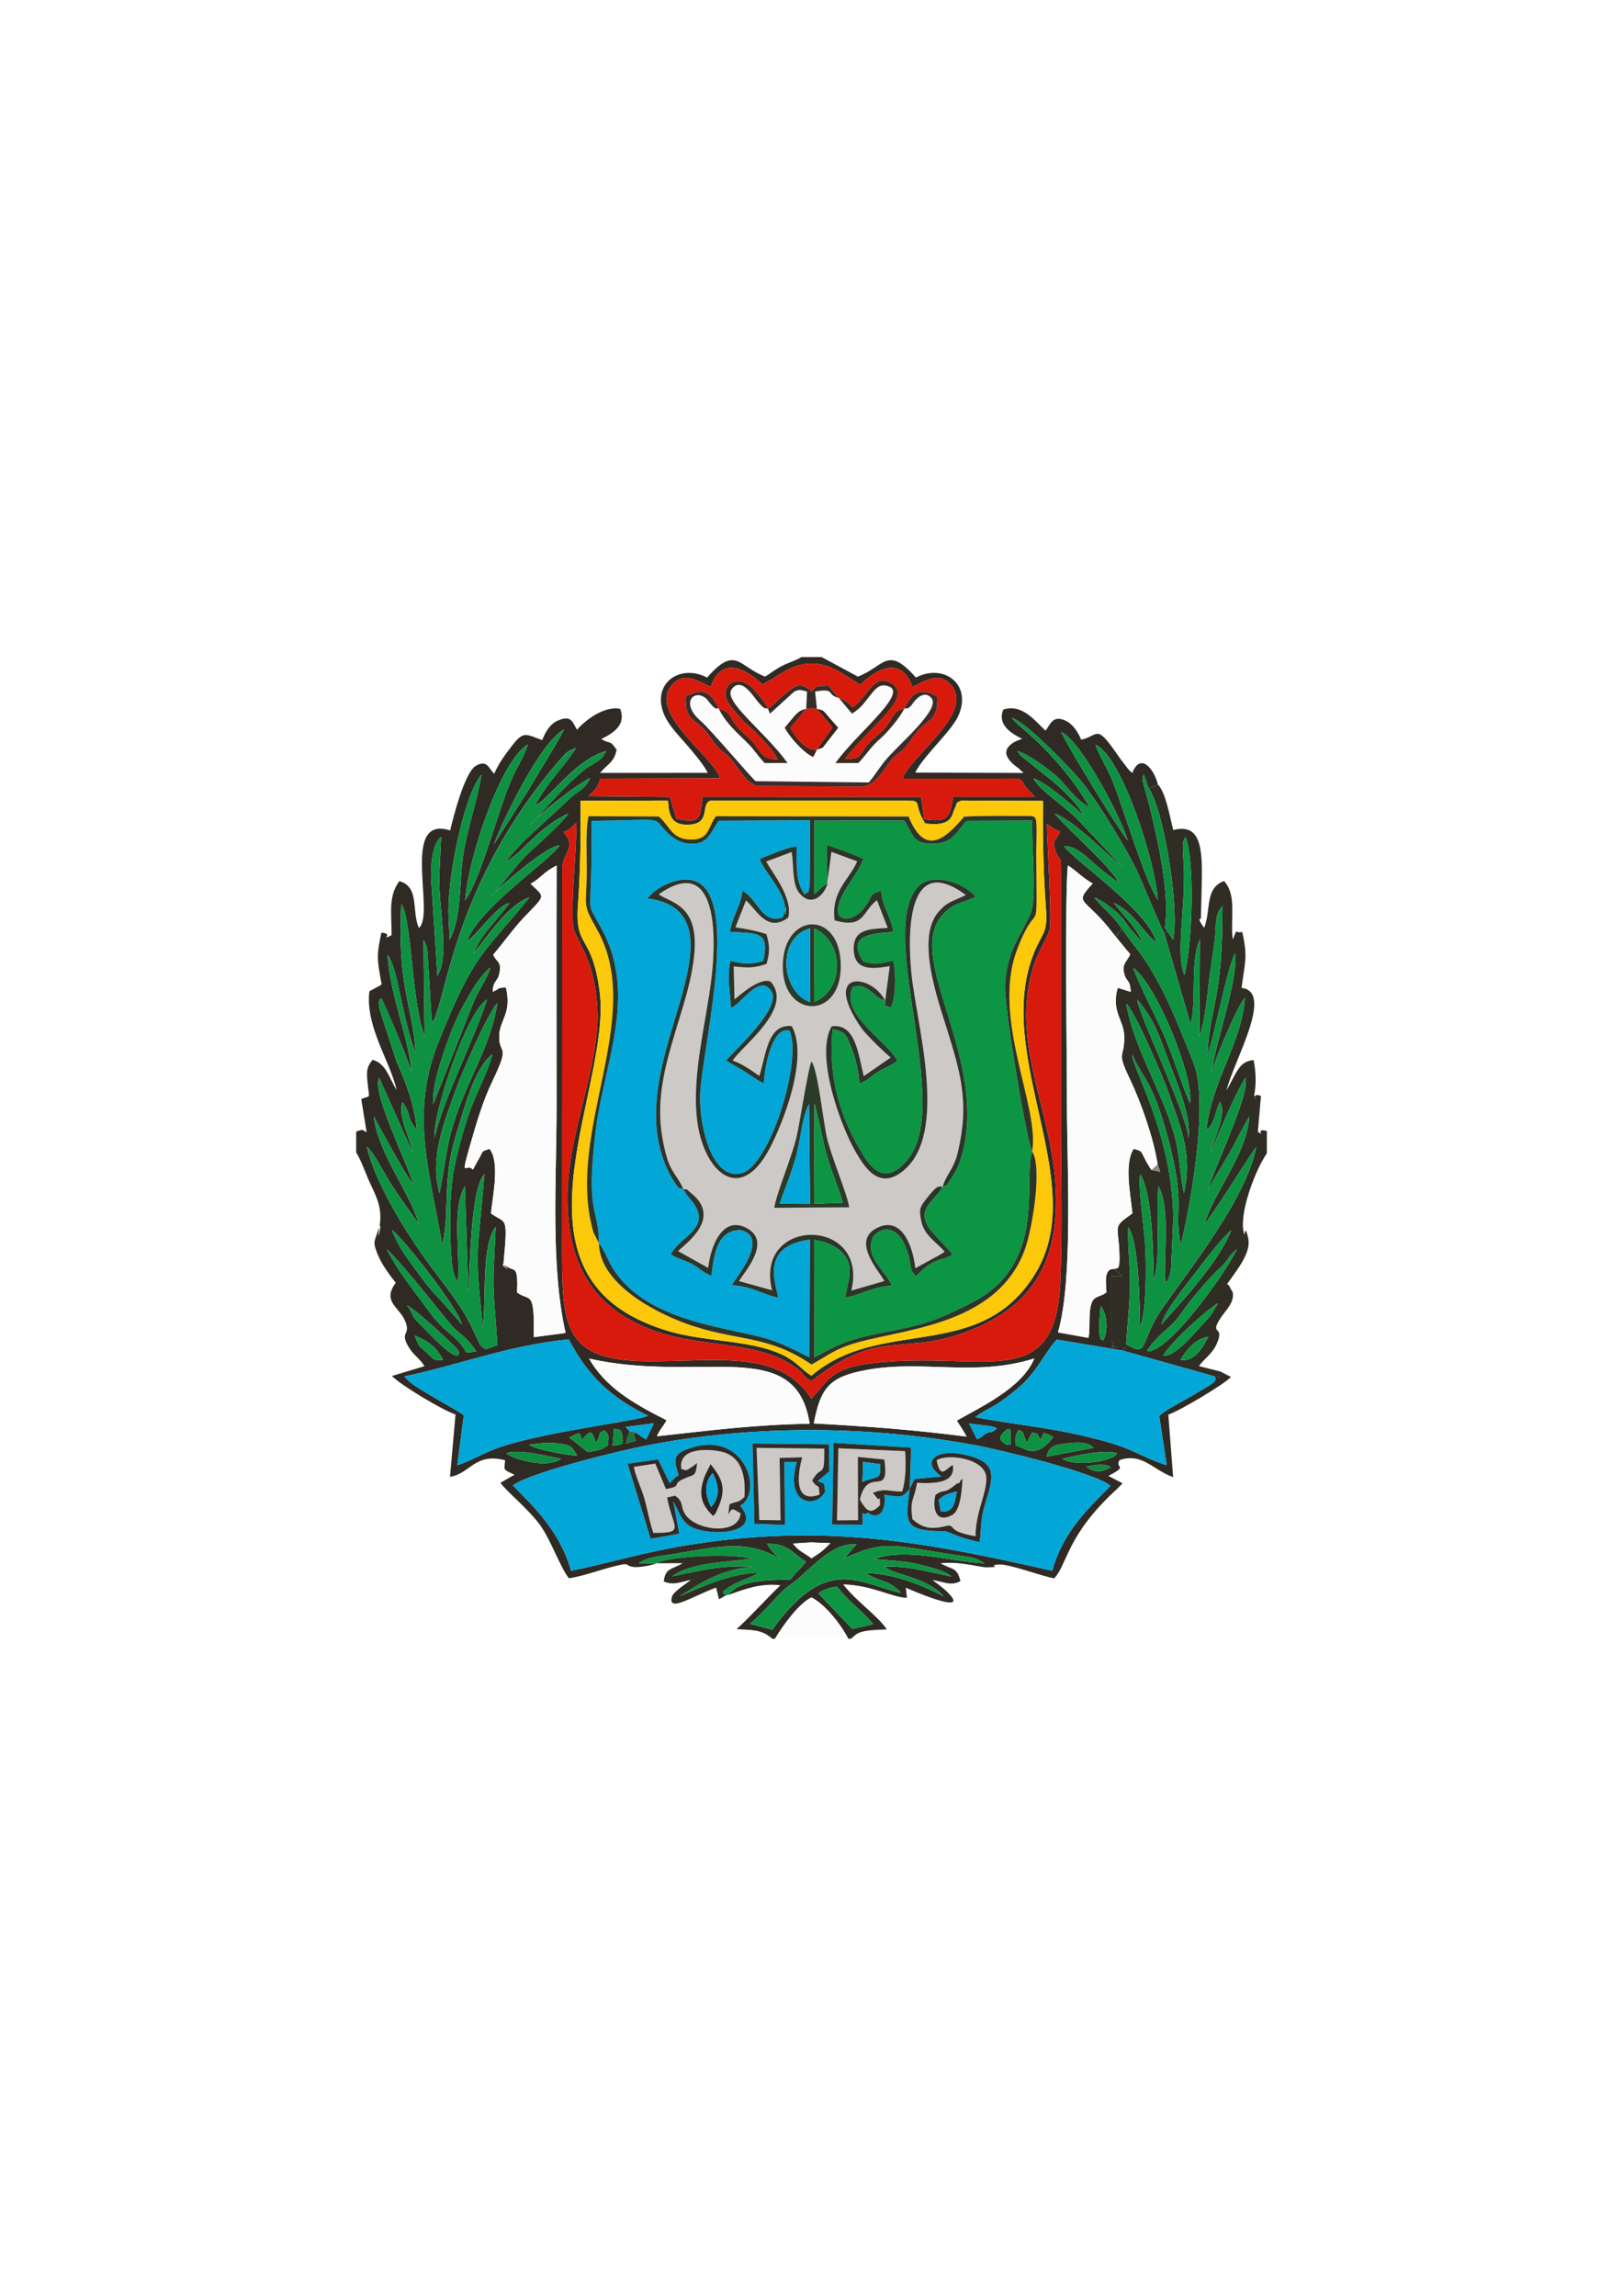 <?xml version="1.0" encoding="UTF-8"?>
<!DOCTYPE svg PUBLIC "-//W3C//DTD SVG 1.1//EN" "http://www.w3.org/Graphics/SVG/1.1/DTD/svg11.dtd">
<!-- Creator: CorelDRAW X5 -->
<svg xmlns="http://www.w3.org/2000/svg" xml:space="preserve" width="210mm" height="297mm" style="shape-rendering:geometricPrecision; text-rendering:geometricPrecision; image-rendering:optimizeQuality; fill-rule:evenodd; clip-rule:evenodd"
viewBox="0 0 210 297"
 xmlns:xlink="http://www.w3.org/1999/xlink">
 <defs>
  <style type="text/css">
   <![CDATA[
    .fil1 {fill:#02A7D7}
    .fil20 {fill:#02A7D9}
    .fil2 {fill:#0C9542}
    .fil15 {fill:#0E8F40}
    .fil8 {fill:#0E9242}
    .fil19 {fill:#108C40}
    .fil22 {fill:#12883E}
    .fil23 {fill:#17773A}
    .fil18 {fill:#2B2420}
    .fil11 {fill:#2B3B28}
    .fil9 {fill:#2C3529}
    .fil14 {fill:#2D2E2A}
    .fil4 {fill:#2F2D24}
    .fil0 {fill:#302A24}
    .fil10 {fill:#302B27}
    .fil12 {fill:#322C25}
    .fil17 {fill:#352E28}
    .fil21 {fill:#37251B}
    .fil13 {fill:#3B2C2A}
    .fil16 {fill:#3C2A21}
    .fil24 {fill:#8C8884}
    .fil3 {fill:#CDC9C7}
    .fil5 {fill:#D71A0C}
    .fil6 {fill:#FBC90A}
    .fil7 {fill:#FCFCFC}
   ]]>
  </style>
 </defs>
 <g id="Layer_x0020_1">
  <g id="_490512296">
   <path id="_492497768" class="fil0" d="M105.892 206.126c0.651,-0.456 1.327,-0.74 2.393,-0.873 1.911,2.35 3.019,2.854 4.705,4.861l-2.709 0.617 -4.39 -4.604zm3.195 -4.474c5.336,-2.406 6.181,-1.804 13.615,-0.628 3.119,0.494 3.015,0.352 4.137,0.89l0.543 0.322c-4.372,-0.209 -10.097,-2.076 -14.333,-0.538 3.324,0.265 4.587,0.24 7.772,1.187 0.892,0.265 1.57,0.482 2.278,1.062 -3.012,-0.593 -5.372,-1.375 -8.778,-1.288 0.09,0.068 0.233,0.034 0.29,0.174l0.862 0.422c1.756,0.669 4.841,1.227 6.655,3.27 -2.674,-1.402 -6.467,-2.986 -10.164,-3.048 1.165,0.816 2.529,0.992 3.476,1.599 0.095,0.061 0.369,0.258 0.457,0.33 0.643,0.529 0.141,-0 0.651,0.663 -5.442,-1.281 -9.62,-4.985 -16.613,4.753l-2.885 -0.755c1.952,-1.681 3.526,-3.632 4.405,-4.426 0.655,-0.592 1.108,-0.775 1.796,-1.39 2.494,-2.231 4.947,-4.795 7.589,-4.437 -0.749,0.627 -1.056,1.367 -1.752,1.84zm-6.481 -1.968l2.393 -0.153 0.354 0.026 2.092 0.069c-0.924,0.94 -1.193,1.178 -2.444,1.96 -1.098,-0.803 -1.639,-0.909 -2.394,-1.901zm41.074 -7.466c-2.561,2.64 -6.136,5.823 -7.528,10.988 -16.806,-3.813 -29.73,-6.236 -47.732,-3.23 -5.216,0.871 -9.728,2.255 -14.528,3.224 -1.442,-5.163 -4.976,-8.421 -7.527,-11.038 2.328,-1.703 13.84,-4.501 17.445,-5.194 13.873,-2.669 28.535,-2.561 42.385,-0.009 3.386,0.624 15.583,3.593 17.484,5.26zm-3.106 -2.47c1.152,-0.277 2.269,-0.449 3.163,0.027 -1.173,0.77 -2.185,0.733 -3.163,-0.027zm-3.115 -1.013c1.712,-0.45 5.557,-1.276 7.074,-0.724 -0.214,0.228 0.018,0.23 -0.578,0.507 -1.68,0.783 -5.041,1.058 -6.497,0.216zm-71.96 -0.724c1.583,-0.613 5.297,0.37 7.1,0.698 -1.77,1.348 -6.123,0.085 -7.1,-0.698zm69.895 0.435c0.39,-1.354 0.861,-1.485 2.511,-1.702 1.353,-0.178 2.811,-0.279 3.599,0.561l-6.11 1.141zm-66.921 -1.55c1.241,-0.161 2.286,-0.336 3.567,-0.178 1.706,0.21 1.934,0.258 2.632,1.605 -0.421,0.025 -5.308,-0.697 -6.199,-1.428zm61.927 -2.055c0.127,0.211 0.397,-0.477 0.376,1.056 -0.03,2.097 0.074,0.372 -0.376,1.059 -1.615,-0.708 -0.874,-1.456 0,-2.116zm-51.142 2.183l0.183 -2.205c0.562,0.211 0.997,-0.164 1.12,1.214 0.096,1.072 -0.224,0.77 -1.302,0.992zm52.12 -0.072c-0.008,-0.954 -0.11,-1.037 0.433,-1.987 0.983,0.607 0.211,-0.147 1.058,1.689l0.34 -0.729c0.028,-0.054 0.088,-0.173 0.116,-0.226l0.249 -0.41c1.141,0.453 0.274,-0.243 1.058,0.93 0.472,-0.723 -0.02,-1.185 1.667,-0.326 -1.098,1.429 -2.061,2.052 -3.363,1.722l-1.558 -0.663zm-57.7 -0.984c1.614,-0.875 1.304,-0.576 1.606,0.331 0.535,-0.622 0.541,-0.737 1.14,-1.007 0.405,0.439 0.077,-0.08 0.418,0.625 0.011,0.022 0.252,0.669 0.287,0.752 0.726,-1.204 0.125,-1.228 1.058,-1.639 0.762,0.728 0.502,0.64 0.508,1.922 -1.067,0.722 -1.096,0.6 -2.625,0.904l-2.394 -1.889zm51.713 -1.811l2.857 0.354c0.995,0.271 0.501,0.193 0.714,0.324 -1.12,0.818 -0.391,0.149 -1.239,0.554 -1.003,0.479 -0.155,0.265 -1.3,0.798l-1.031 -2.031zm-43.395 1.076c0.171,1.134 -0.015,0.284 0.279,1.16l-1.274 0.338c0.179,-0.752 0.27,-1.011 0.484,-1.575l-0.539 -0.556 3.66 -0.477 -1 2.074c-1.144,-0.574 -0.521,-0.492 -1.61,-0.964zm-29.654 -7.177c7.179,-1.487 13.263,-3.984 21.251,-4.785 2.445,4.651 5.301,7.456 10.25,9.871 -1.204,0.672 -12.99,1.992 -19.166,4.069 -2.033,0.684 -3.848,1.851 -5.505,2.327l0.845 -6.451c-1.059,-0.811 -5.899,-3.316 -7.098,-4.409 -0.394,-0.359 -0.264,-0.241 -0.578,-0.622zm71.459 5.728c0.328,0.524 0.926,1.375 1.26,2.064 -7.028,-0.903 -12.569,-1.304 -19.763,-1.706 0.89,-4.656 2.033,-6.059 6.917,-6.934 7.282,-1.305 13.975,0.941 21.612,-1.468 -1.571,3.837 -7.021,6.31 -10.025,8.044zm-47.584 -8.025c14.508,3.265 26.774,-3.103 28.544,8.424 -7.229,0.125 -12.798,0.859 -19.757,1.62 0.374,-0.902 0.797,-1.204 1.238,-2.074 -4.569,-2.309 -7.9,-4.311 -10.025,-7.97zm66.19 -6.802c0.862,0.976 1.008,3.154 0.341,4.462 -0.53,-0.49 -0.215,0.322 -0.452,-0.617 -0.181,-0.72 0.03,-3.074 0.112,-3.844zm-88.758 3.805c1.897,0.783 2.885,1.582 3.669,3.181 -1.313,0.137 -1.303,-0.239 -2.088,-0.952 -1.149,-1.043 -0.925,-0.628 -1.581,-2.229zm-0.993 -3.889c1.16,0.482 6.218,5.293 6.37,5.517 0.438,0.643 0.376,0.272 0.265,1.013 -1.139,0.048 -3.8,-2.977 -5.13,-4.282 -1.015,-0.995 -0.78,-1.415 -1.505,-2.248zm-2.616 -7.262c1.817,1.553 8.168,9.673 8.532,10.042 0.895,0.908 1.818,1.276 3.058,3.191 -2.398,0.259 -0.264,0.298 -3.506,-2.399 -1.335,-1.111 -2.038,-1.989 -3.013,-3.333 -1.918,-2.645 -3.445,-4.397 -5.071,-7.502zm9.731 9.73l-2.564 -2.919c-0.824,-0.867 -1.783,-1.924 -2.444,-2.839 -1.322,-1.829 -3.129,-3.935 -4.045,-6.455 1.27,0.822 8.616,10.129 9.054,12.212zm-2.892 -16.977c-1.362,-4.585 0.688,-9.421 2.11,-13.432 0.797,-2.248 4.267,-10.137 5.35,-11.133 -0.636,4.349 -2.736,8.115 -4.287,11.85 -2.319,5.588 -2.054,6.899 -3.173,12.714zm-0.668 -7.123c-0.263,-3.076 4.17,-16.416 6.806,-17.941 -1.764,5.49 -5.438,12.252 -6.806,17.941zm-0.152 -4.412c-0.307,-2.318 1.662,-7.735 2.576,-9.998 0.741,-1.834 3.132,-6.474 4.806,-7.659 -0.39,1.431 -1.468,2.812 -2.12,4.343l-5.261 13.314zm-0.24 -28.549c-0.12,-1.585 -0.075,-4.976 1.26,-6.013l-0.234 4.955c-0.111,4.623 1.39,10.44 -0.249,13.013l-0.776 -11.955zm49.181 63.684c-2.117,-1.2 -2.142,-3.221 -9.953,-4.306 -4.653,-0.646 -7.46,-0.782 -11.587,-2.563 -18.165,-7.839 -4.298,-30.683 -5.866,-42.78 -0.987,-7.616 -3.224,-5.488 -2.813,-11.205 0.317,-4.405 0.376,-8.947 0.343,-13.523l11.309 -0.022c0.118,1.955 0.451,3.216 2.698,3.122 2.954,-0.125 1.449,-2.7 2.816,-3.122l25.4 0c2.109,0 0.752,0.38 2.355,2.958 3.587,0.491 3.439,-1.156 3.823,-1.91 0.497,-0.975 -0.072,-0.605 0.877,-1.048l10.556 0.045c-0.058,4.625 0.035,9.286 0.374,13.88 0.238,3.226 -0.399,3.035 -1.458,5.564 -5.591,13.351 7.31,29.913 0.081,41.707 -7.157,11.678 -19.938,5.471 -28.957,13.203zm-41.254 -49.663c0.092,-1.653 0.674,-1.181 0.893,-2.521 0.239,-1.463 -0.347,-1.203 -0.821,-2.276 1.314,-1.538 2.553,-3.302 3.798,-4.628 3.053,-3.253 2.981,-2.636 1.037,-4.553 1.276,-0.659 1.572,-1.441 3.368,-2.356 -0.033,10.412 -0.004,20.829 -0.004,31.242 0,9.356 -0.823,20.432 1.166,29.229l-4.118 0.547c0.109,-6.319 -0.515,-4.538 -2.159,-5.788 0.141,-3.369 -0.312,-2.79 -1.024,-3.186 -2.351,-1.307 1.081,1.111 -0.757,-0.342 0.641,-6.681 0.347,-5.253 -1.6,-6.703 0.258,-2.496 1.159,-6.598 -0.176,-8.343 -1.194,0.388 -0.755,0.216 -1.397,1.306 -1.086,1.845 -0.513,1.351 -1.118,1.136 -0.621,-0.221 -1.181,1.167 -0.066,-2.707 0.813,-2.822 1.634,-5.752 2.9,-8.387 2.457,-5.114 0.904,-3.376 0.924,-5.89 0.018,-2.184 1.689,-2.915 0.863,-6.358 -1.419,0.139 -0.475,0.057 -1.709,0.577zm9.161 -20.676c1.213,-0.481 0.632,-0.334 1.683,-1.193 -0.005,3.796 -0.699,9.808 -0.471,13.077 0.15,2.144 2.811,3.986 3.164,10.991 0.371,7.354 -3.728,15.731 -3.857,23.994 -0.147,9.42 3.664,14.616 10.36,17.335 6.825,2.771 14.287,1.339 19.425,5.277 1.053,0.807 0.491,0.848 1.788,1.563 9.098,-7.125 11.832,-3.022 20.711,-6.634 6.926,-2.818 10.979,-7.682 10.943,-16.832 -0.042,-10.936 -6.042,-19.661 -3.022,-29.921 0.62,-2.107 1.706,-3.533 2.148,-4.902 0.388,-1.201 -0.315,-11.416 -0.315,-13.792 1.023,0.68 0.751,0.597 1.687,0.975 -0.443,1.311 -1.145,0.939 -0.553,2.583 0.571,1.585 0.674,0.169 0.674,2.724l0 32.103c0,6.866 0.225,14.105 -0.079,20.925 -0.646,14.473 -9.789,8.825 -24.113,10.422 -5.531,0.617 -5.858,2.183 -8.081,4.619 -4.125,-6.356 -12.051,-4.837 -20.814,-4.837 -12.309,0 -11.429,-5.048 -11.451,-18.429l0.013 -45.519c0.22,-1.94 1.88,-2.606 0.159,-4.527zm-14.866 10.888c-0.247,-4.442 1.914,-15.555 4.254,-18.309 -0.482,3.277 -1.872,6.97 -2.383,10.56 -0.494,3.469 -0.184,7.987 -1.738,10.808l-0.133 -3.059zm-2.106 13.851c1.908,-3.194 2.754,-18.158 16.499,-34.053 0.872,-1.008 0.976,-1.132 2.112,-1.556 -1.732,2.736 -3.687,4.331 -5.307,7.436 1.784,-0.718 4.953,-5.776 9.187,-7.033 -0.406,0.813 -0.449,0.883 -1.408,1.52 -0.673,0.448 -0.846,0.439 -1.48,0.962 -2.936,2.421 -6.518,6.754 -7.037,7.091 1.181,-1.362 6.167,-5.303 7.852,-6.086 -0.589,1.479 -1.621,1.653 -2.708,2.747l-5.687 5.247c-0.925,0.932 -1.623,1.71 -2.554,2.844 2.065,-0.954 4.119,-4.418 8.131,-6.239 -0.358,0.799 -4.176,4.244 -5.208,5.169 -1.059,0.95 -4.252,5.155 -4.756,5.489 0.704,-0.835 7.158,-6.568 8.829,-6.521 -0.881,1.647 -10.608,8.181 -11.961,12.414 0.084,-0.054 0.182,-0.139 0.235,-0.185 1.704,-1.499 3.52,-4.247 5.238,-4.811 -1.265,1.978 -3.59,3.849 -4.66,6.579 1.841,-2.26 4.554,-6.416 7.262,-7.279 -6.193,7.582 -7.158,7.204 -11.773,18.708 -3.724,9.282 -1.149,16.679 0.49,26.272 0.997,-4.401 0.017,-8.499 1.67,-13.875 1.034,-3.363 2.458,-9.115 4.81,-10.805 -0.423,1.879 -1.84,4.565 -2.64,6.621 -0.862,2.218 -1.434,4.425 -2.015,6.795 -0.676,2.757 -0.807,5.319 -0.804,8.207 0.002,1.425 0.021,2.875 0.131,4.27 0.104,1.308 0.154,2.612 0.866,3.555 0.32,-3.591 -0.806,-9.48 0.906,-12.397l0.444 13.856c0.204,-2.584 0.228,-13.49 2.089,-15.447 -0.919,11.23 -1.308,9.087 -0.227,19.764 0.499,-3.42 -0.235,-10.428 1.674,-12.898 -0.377,8.906 -0.459,5.871 0.237,15.29l-1.503 0.551c-0.731,-0.456 -0.785,-0.577 -1.288,-1.722 -1.918,-4.364 -4.005,-6.316 -7.154,-10.829 -2.192,-3.142 -5.872,-9.059 -6.961,-13.644 0.921,0.658 2.255,3.498 3.402,5.215 1.072,1.606 2.165,3.144 3.311,4.731 -1.067,-3.954 -5.278,-9.099 -5.809,-13.892 0.837,1.57 4.231,7.828 5.101,8.807 -0.657,-2.609 -5.398,-11.869 -4.409,-13.801l4.324 9.643c-0.29,-1.759 -1.979,-4.834 -1.307,-6.479 1.117,1.351 0.517,2.157 1.863,3.55 -0.323,-3.309 -1.448,-6.15 -2.646,-8.867l-2.093 -6.452c-0.319,-1.305 -0.157,-1.317 0.125,-1.738 0.689,1.319 3.85,8.875 3.932,9.687 -0.344,-4.519 -2.762,-9.817 -3.107,-15.252 0.927,1.159 1.524,4.849 1.936,6.632 0.486,2.1 0.986,4.324 1.697,6.057 -0.375,-6.226 -2.393,-8.309 -1.866,-19.256 1.351,1.655 1.312,12.595 3.018,17.089l-0.139 -12.413c0.47,0.701 0.456,1.153 0.495,1.369l0.272 3.99c0.122,1.824 0.133,3.542 0.364,5.367zm93.866 -15.968c-1.614,-2.313 -4.369,-11.637 -5.833,-15.332 -0.726,-1.831 -1.633,-3.047 -2.232,-4.74 3.439,1.527 7.831,15.364 8.065,20.072zm-89.611 0.068c0.465,-5.919 4.708,-18.18 8.107,-20.163 -0.433,1.511 -1.528,3.1 -2.232,4.797 -1.677,4.042 -3.985,12.911 -5.875,15.366zm85.719 -7.755c-0.963,-1.026 -7.545,-11.767 -8.608,-14.022 2.682,1.208 8.023,11.668 8.608,14.022zm-81.981 0.499c0.931,-2.73 6.015,-13.315 9.057,-14.834 -1.277,2.425 -2.948,4.961 -4.526,7.706l-4.531 7.128zm34.721 -20.672c1.864,-0.853 3.559,-2.669 6.335,-2.692 2.794,-0.024 4.558,1.826 6.365,2.716 1.997,-2.017 5.314,-3.784 6.693,0.306 1.223,-0.504 3.304,-2.134 4.947,-0.335 3.297,3.61 -5.205,9.27 -6.213,12.183l15.034 -0.001c0.989,0.809 0.291,0.359 1.038,1.239 0.521,0.614 0.578,0.584 1.068,1.126l-10.587 0.003c-0.454,2.799 -0.716,3.306 -3.74,2.899l-0.397 -2.882 -28.281 -0.017c-0.38,2.848 -0.163,3.469 -3.39,2.843l-0.853 -2.832 -10.521 -0.105c0.644,-0.586 1.215,-1.023 1.525,-2.272l15.497 -0.039c-0.814,-2.802 -9.504,-8.51 -6.163,-12.144 1.665,-1.811 3.699,-0.156 4.95,0.32 1.417,-4.117 4.675,-2.244 6.693,-0.315zm-52.564 57.862l0 2.687c0.726,1.169 1.226,2.781 1.903,4.206 0.8,1.685 1.51,3.092 1.109,5.47 -0.555,3.287 0.816,-2.488 -0.368,0.963 -0.358,1.044 -0.421,1.149 0.144,2.563 0.531,1.328 1.616,2.755 2.333,3.654l-0.204 0.298c-1.449,2.274 0.768,2.891 1.476,4.79 0.655,1.758 -0.769,1.2 0.347,3.15 0.631,1.104 1.485,1.536 2.095,2.558l-4.198 1.264c0.977,1.097 6.649,4.506 8.218,4.975l-0.715 8.068c2.628,-0.387 3.191,-3.162 7.135,-2.135 -0.126,1.369 -0.335,1.147 1.218,1.869l-1.824 1.042c0.597,0.953 3.625,3.382 5.161,5.517 1.36,1.89 2.501,5.269 3.688,6.839 1.889,-0.272 3.858,-1.051 5.831,-1.54 2.304,-0.572 1.268,-0.135 2.43,0.062 0.886,0.15 2.447,-0.228 3.134,-0.462l-2.33 -0.012c1.188,-0.843 2.93,-0.918 4.343,-1.159 6.152,-1.051 9.593,-1.916 13.947,0.595 -0.616,-0.539 -1.085,-0.885 -1.713,-1.949 2.75,-0.045 3.244,1.204 5.04,2.324 -0.543,0.777 -1.241,1.265 -2,2.286 -2.507,0.109 -6.632,-0.032 -8.018,2.011 2.075,-0.772 4.179,-1.547 6.711,-1.255 -1.943,1.87 -3.766,3.949 -5.665,5.672 1.815,0.155 3.191,-0.048 4.61,1.252l0.358 0c1.003,-1.717 3.168,-4.656 4.719,-5.346 1.69,0.859 3.738,3.356 4.755,5.346l0.368 0c0.825,-0.745 0.914,-1.111 4.62,-1.212 -1.212,-1.819 -3.726,-3.407 -5.651,-5.822 3.655,0.065 6.449,1.728 8.254,1.733l-0.14 -1.302c0.001,0 9.252,4.101 5.073,0.276 -0.394,-0.361 -1.238,-0.992 -1.637,-1.28 1.563,0.243 2.357,0.818 3.636,0.147 -0.503,-1.845 -0.897,-1.369 -2.587,-2.307 1.423,-0.147 2.701,-0.001 4.101,0.239 0.405,0.069 1.5,0.291 1.835,0.288 2.464,-0.026 -0.165,-0.249 1.638,-0.37 1.272,-0.086 5.53,1.509 7.13,1.796 1.726,-1.791 1.58,-5.599 8.134,-11.562l0.723 -0.733 -1.83 -0.958c2.684,-1.403 0.784,-0.91 1.44,-2.058 2.967,-0.972 4.281,1.276 6.928,2.213l-0.621 -8.082c1.453,-0.482 7.227,-3.921 8.106,-4.874l-1.363 -0.703c0,0.965 0.227,0.724 -0.768,0.622l0.14 0.253c-0.002,0.015 0.014,0.115 0.007,0.134 -0.159,0.444 -0.587,0.631 -0.971,0.877 -0.886,0.567 -1.431,0.841 -2.243,1.329 -1.358,0.817 -3.142,1.657 -4.09,2.522l0.968 6.384c-4.561,-1.54 -3.783,-2.223 -11.424,-3.951 -4.484,-1.014 -8.81,-1.405 -13.329,-2.26 0.868,-0.745 1.874,-1.096 2.983,-1.826 1.021,-0.672 2.087,-1.524 2.981,-2.319 1.93,-1.72 3.521,-4.898 4.582,-5.892l8.465 1.405 0.412 -0.394c-3.298,-0.062 -0.818,0.019 -1.82,-0.765l0 -8.465 1.408 -0.004 -1.055 -0.923c-1.359,-0.085 -1.061,1.79 -0.998,3.042 -1.112,0.808 -1.822,0.271 -2.103,2.14 -0.178,1.186 -0.004,2.44 -0.212,3.741l-3.957 -0.714c1.992,-6.801 1.164,-21.625 1.164,-29.508 0,-4.881 -0.297,-28.118 0.129,-30.912 1.081,0.727 2.126,1.798 3.204,2.339 -2.583,2.843 -1.051,1.584 2.695,6.543 1.305,-0.253 -0.562,0.877 0.77,-0.228 0.063,-0.052 0.282,-0.331 0.319,-0.442 -1.278,-1.923 -2.17,-2.327 -3.571,-4.036 1.138,0.355 2.83,1.753 3.5,2.506 0.529,0.596 0.712,0.969 1.21,1.607l1.054 1.177c0.048,0.048 0.18,0.27 0.216,0.205 0.036,-0.065 0.144,0.142 0.221,0.208 -1.019,-2.199 -2.504,-3.4 -3.673,-5.02 2.701,1.24 3.837,3.936 5.518,5.119 -1.077,-4.121 -10.436,-10.443 -11.993,-12.462 1.329,-0.154 2.788,1.248 3.663,2.018 1.197,1.054 1.913,1.608 3.352,2.66 -0.491,-1.065 -0.132,-0.356 -1.019,-1.483 -1.45,-1.841 -6.8,-6.695 -7.169,-7.414 2.604,0.973 6.178,4.826 8.664,6.801l-5.56 -5.884c-1.334,-1.506 -5.314,-4.109 -5.87,-5.486 1.843,0.659 5.12,3.588 6.529,4.844 -0.835,-1.562 -2.635,-3.281 -4.025,-4.454l-4.205 -3.364 -0.373 -0.556c1.586,0.472 4.296,2.559 5.153,3.347 1.219,1.121 2.352,2.999 4.203,3.952 -2.403,-4.14 -5.478,-7.524 -8.99,-10.482 -0.547,-0.461 -0.738,-0.724 -1.085,-1.076 1.542,0.218 7.856,6.711 9.231,8.477 2.151,2.764 5.378,8.062 6.88,11.105 0.625,1.267 3.289,7.829 3.583,8.169 0.701,-0.187 0.696,0.289 0.104,-0.635 0.683,-4.398 -0.908,-11.281 -1.96,-15.636 -0.197,-0.816 -0.393,-1.435 -0.62,-2.241 -0.394,-1.399 -0.344,-1.452 -0.137,-1.958l0.619 1.77c1.149,-0.37 0.454,-0.015 1.194,-0.457 -0.477,-1.971 -2.232,-4.224 -3.311,-1.475 -0.085,-0.073 -0.185,-0.169 -0.246,-0.231 -0.059,-0.06 -0.166,-0.155 -0.236,-0.228l-1.149 -1.503c-3.152,-4.614 -2.584,-2.875 -4.981,-2.35 -0.285,-0.747 -0.977,-1.958 -1.954,-2.435 -1.663,-0.81 -2.009,0.373 -2.643,1.263 -1.212,-1.036 -2.922,-3.552 -5.476,-2.728 -0.74,1.778 0.671,2.939 2.43,3.773l-0.818 0.331c-2.869,1.487 0.141,3.281 0.511,3.614 0.06,0.054 0.184,0.302 0.228,0.234 0.044,-0.07 0.163,0.154 0.227,0.248l-13.963 -0.048c0.915,-1.999 4.607,-5.276 5.531,-7.267 1.911,-4.118 -1.812,-6.92 -5.457,-5.026 -3.715,-4.235 -4.053,-1.425 -7.51,-0.124l-4.683 -2.525 -2.628 0c-0.791,0.497 -1.552,0.659 -2.486,1.138 -0.895,0.459 -1.504,0.965 -2.197,1.387 -3.469,-1.312 -3.794,-4.103 -7.51,0.124 -3.627,-1.886 -7.385,0.911 -5.456,5.024 0.598,1.275 1.948,2.664 2.753,3.596 0.741,0.86 2.343,2.716 2.785,3.711l-13.935 0.006c0.067,-0.087 0.165,-0.182 0.222,-0.241 0.056,-0.058 0.152,-0.164 0.219,-0.233 0.865,-0.878 1.401,-1.091 1.709,-2.518 -0.927,-1.362 -0.753,-0.656 -1.996,-1.39 2.061,-0.979 3.131,-2.093 2.457,-3.904 -2.22,-0.45 -4.783,1.735 -5.589,2.705 -0.583,-0.957 -0.715,-2.017 -2.587,-1.139 -0.973,0.457 -1.545,1.525 -1.918,2.472 -2.056,-0.723 -2.381,-1.239 -3.853,0.663 -0.874,1.13 -1.71,2.226 -2.368,3.7 -0.71,-0.742 -0.908,-1.848 -2.334,-1.055 -1.48,0.824 -2.966,6.733 -3.354,8.383 -6.502,-2.115 -1.878,10.84 -4.047,12.619 -0.989,-2.293 0.129,-5.312 -2.526,-6.061 -1.465,1.943 -0.991,4.183 -1.005,6.994 -1.691,0.797 0.444,-0.218 -1.32,-0.329 -0.677,3.092 -0.531,3.588 0.032,6.679 -0.071,0.063 -0.175,0.138 -0.228,0.174l-1.358 0.726c-0.552,4.562 2.684,9.017 3.533,12.782 -1.015,-1.613 -1.349,-3.432 -3.125,-3.911 -0.864,1.064 -0.773,1.707 -0.606,3.287 0.196,1.854 0.388,1.279 -0.852,1.773l0.68 4.219c-0.467,0.21 0.056,-0.557 -1.339,0.015z"/>
   <path id="_492494912" class="fil1" d="M77.501 160.844c0.601,0.639 1.24,2.341 1.755,3.17 3.763,6.069 12.056,7.334 17.846,8.628 3.755,0.839 4.838,1.595 7.627,2.956l0.073 -15.234c-6.39,0.839 -4.476,5.416 -4.11,7.506 -1.968,-0.383 -3.231,-1.439 -6.004,-1.616 0.398,-0.76 5.023,-6.216 1.14,-7.126 -2.948,0.005 -3.435,2.898 -3.775,5.91 -1.058,-0.377 -1.423,-0.912 -2.455,-1.493 -0.808,-0.455 -2.164,-0.8 -2.794,-1.286 1.246,-2.451 5.718,-3.431 2.463,-7.19 -0.471,-0.544 -0.584,-0.75 -0.867,-1.273 -0.884,-0.22 -0.366,0.08 -1.044,-0.704 -0.003,-0.003 -0.656,-1.114 -0.659,-1.121 -5.116,-9.82 2.161,-20.911 2.638,-28.974 0.246,-4.156 -1.632,-6.281 -5.551,-6.765 0.757,-1.03 2.151,-1.821 3.382,-2.192 10.151,-3.061 3.543,21.543 3.424,27.764 -0.077,4.069 1.582,10.982 5.381,9.963 3.689,-0.99 7.872,-14.703 6.198,-18.436 -2.238,-0.639 -3.216,4.542 -3.339,6.843 -1.154,-0.616 -1.523,-0.951 -2.57,-1.628l-2.29 -1.335c0.619,-0.973 7.975,-7.323 5.551,-9.338 -1.535,-1.583 -3.777,2.225 -4.937,2.484 -0.107,-1.899 -0.541,-4.255 -0.064,-6.037 1.733,0.373 2.643,0.486 4.237,-0.012 0.832,-3.835 -0.631,-3.556 -4.274,-3.769 0.097,-1.673 1.411,-3.309 1.583,-5.315 2.092,1.176 2.455,4.342 5.191,3.468 0.054,-0.095 0.098,-0.223 0.118,-0.304 0.02,-0.081 0.081,-0.207 0.099,-0.306 0.486,-2.607 0.064,2.128 0.087,-0.629 0.015,-1.788 -2.212,-4.278 -2.925,-5.62 -0.424,-0.797 0.038,0.482 -0.298,-0.728 1.172,-0.486 3.895,-1.61 4.725,-1.612 0.065,2.459 -0.183,4.57 1.068,6.215 0.884,-0.76 0.304,0.132 0.633,-1.09l0.033 -3.513c-0.006,-1.669 -0,-3.34 -0,-5l-11.791 0.067c-1.178,1.638 -1.393,3.328 -4.208,2.918 -0.948,-0.138 -1.913,-0.837 -2.366,-1.286 -2.316,-2.288 0.193,-1.724 -9.904,-1.611 0.042,2.56 0.029,5.176 -0.057,7.735 -0.148,4.423 -0.337,3.017 1.421,6.302 4.632,8.657 0.241,17.303 -0.823,26.102 -1.322,10.93 0.403,9.738 0.433,14.511z"/>
   <path id="_489344576" class="fil2" d="M107.085 114.325l-0.021 -0.243 -0.11 -4.752c1.151,0.31 3.451,1.195 4.768,1.775 -0.611,1.497 -1.176,2.142 -2.076,3.563 -3.11,4.91 0.462,4.974 2.117,2.846 1.53,-1.967 0.297,-1.496 2.237,-2.338 0.206,2.301 1.342,3.526 1.587,5.396 -3.057,0.16 -6.094,0.539 -3.879,3.828 2.007,0.537 2.021,0.171 3.855,-0.108 0.395,1.399 0.387,4.945 -0.333,6.046 -1.631,-0.646 -0.45,0.039 -0.699,-0.879l-0.519 -0.189c-1.326,-0.683 -1.869,-2.135 -3.671,-1.582 -1.732,3.504 4.478,7.014 5.767,9.525 -0.728,0.633 -1.832,1.001 -2.577,1.49 -1.154,0.758 -1.02,0.895 -2.345,1.496 -0.045,-1.522 -0.423,-3.051 -0.932,-4.384 -0.615,-1.61 -0.739,-2.41 -2.534,-2.651 -0.572,6.54 1.029,11.464 4.03,16.362 1.719,2.805 3.562,3.071 5.686,0.492 5.88,-7.138 -4.105,-29.528 1.371,-35.326 1.623,-1.719 5.11,-0.744 6.878,0.775 0.684,0.588 0.116,0.004 0.53,0.579 -1.97,0.87 -2.77,0.73 -4.182,2.211 -5.302,5.562 6.161,18.759 2.313,31.568 -0.262,0.872 -0.588,1.48 -0.991,2.189 -0.037,0.065 -0.523,0.852 -0.551,0.884 -0.665,0.766 0.177,0.28 -0.821,0.601 -1.016,2.025 -4.198,3.081 -0.878,6.412l2.161 2.35c-0.824,0.644 -1.576,0.53 -2.683,1.14 -1.071,0.59 -1.394,1.124 -2.086,1.684 -1.146,-1.037 -0.272,-1.836 -1.646,-4.465 -0.842,-1.611 -2.57,-2.237 -3.892,-0.598 -1.133,2.661 1.546,4.193 2.444,6.311 -2.484,0.088 -4.521,1.429 -6.057,1.504 0.303,-1.689 1.128,-3.579 0.133,-5.138 -0.929,-1.455 -2.586,-2.075 -4.147,-2.311l0.026 15.224c3.914,-2.16 5.182,-2.52 10.202,-3.477 4.545,-0.866 6.47,-1.731 10.184,-3.611 9.801,-4.962 6.622,-15.7 7.797,-19.563 -0.648,-1.089 -3.673,-18.794 -3.49,-21.624 0.288,-4.434 1.832,-5.916 3.269,-9.085 0.859,-1.892 0.162,-9.405 0.21,-12.109l-8.424 0.033c-1.222,1.112 -1.59,2.875 -4.233,2.982 -2.914,0.118 -2.714,-1.326 -3.88,-3.014l-11.64 0.004 -0 9.541c0.871,-0.685 0.692,-0.812 1.731,-1.362z"/>
   <path id="_492494792" class="fil3" d="M105 137.325c0.826,1.053 1.525,7.845 1.996,9.842 0.631,2.673 2.638,7.298 2.88,9.024l-9.697 0.056c0.281,-1.881 2.179,-6.323 2.843,-9.01 0.449,-1.816 1.538,-9.101 1.977,-9.912zm-3.698 -11.756c-0.4,-7.354 6.94,-8.088 7.458,-1.382 0.591,7.66 -7.109,7.786 -7.458,1.382zm-12.902 28.226c0.944,0.211 0.275,-0.038 0.94,0.479 4.112,3.199 -0.369,6.427 -1.602,7.57l3.896 2.176c0.286,-2.632 1.732,-6.695 4.82,-5.233 3.522,1.668 0.01,5.61 -0.84,6.939l4.281 1.189c-2.38,-9.576 12.588,-9.559 10.26,0.042l4.274 -1.238c-0.654,-1.272 -4.412,-5.252 -0.859,-6.919 3.151,-1.478 4.554,2.447 4.87,5.261l3.186 -1.742c0.609,-0.355 0.378,-0.22 0.584,-0.414 -1.096,-1.294 -2.629,-2.033 -3.017,-3.992 -0.289,-1.46 -0.188,-1.728 0.591,-2.739 1.696,-2.201 1.684,-1.574 2.201,-1.678 0.382,-1.461 1.427,-2.241 1.941,-4.401 1.532,-6.434 0.371,-10.246 -1.409,-15.998 -1.139,-3.68 -4.043,-11.693 -1.108,-15.106 1.193,-1.387 1.75,-1.317 3.56,-2.208 -7.346,-5.458 -7.594,4.228 -7.06,9.931 0.63,6.724 4.947,20.957 -1.089,25.79 -3.039,2.433 -4.859,-0.352 -6.067,-2.413 -1.911,-3.26 -5.354,-12.528 -3.153,-16.318 3.093,-0.465 3.449,3.577 4.162,6.441l3.486 -2.41c-0.681,-0.519 -3.225,-2.97 -3.846,-3.879 -5.177,-7.578 1.367,-7.01 3.13,-3.469l0.592 -4.469c-2.382,0.416 -4.645,0.587 -4.665,-2.243 -0.019,-2.602 2.094,-2.549 4.404,-2.707l-1.396 -3.575c-1.973,1.493 -1.53,3.712 -5.48,2.604 -0.465,-3.829 1.833,-5.132 2.922,-7.636l-3.332 -1.227 -0.512 3.879 0.021 0.243c-0.532,1.664 -2.178,3.026 -3.67,1.197 -0.939,-1.151 -0.695,-3.57 -0.98,-5.297l-3.296 1.232c0.875,1.567 3.484,4.71 2.858,7.247 -2.693,2.011 -4.032,-0.916 -5.464,-2.221l-1.375 3.478c1.55,0.221 2.933,0.523 4.011,0.873 0.426,1.525 0.485,2.208 0.018,3.864 -1.619,0.529 -2.26,0.525 -4.251,0.327l0.104 4.259 0.916 -0.743c0.709,-0.586 2.731,-2.068 3.751,-1.558 3.098,3.432 -3.807,8.408 -4.901,10.219 1.327,0.436 2.569,1.391 3.446,1.989 0.899,-2.852 1.06,-6.755 4.194,-6.45 2.248,4.066 -1.142,12.617 -2.914,15.931 -3.932,7.351 -8.542,2.665 -9.325,-3.711 -0.739,-6.012 1.185,-12.652 1.875,-18.631 0.609,-5.271 0.734,-15.962 -6.845,-10.637 1.603,1.152 5.203,1.303 4.595,7.756 -0.334,3.538 -1.46,6.705 -2.421,9.939 -1.622,5.46 -2.89,10.08 -1.157,16.237 0.588,2.088 1.536,2.652 2.145,4.172z"/>
   <path id="_492496568" class="fil1" d="M117.708 192.576c-0.985,1.29 -1.178,1.082 -3.276,0.807 0.306,1.886 -0.658,3.38 -2.134,2.303 -0.796,0.731 -0.686,-1.146 -0.681,1.547l-3.936 -0.017 0.171 -10.564 10.041 0.622 -0.185 5.301zm0 0l0.631 -1.23 3.479 -0.336c-2.756,-1.95 -0.632,-3.493 2.51,-2.918 4.919,0.901 4.256,2.871 3.122,6.504 -0.597,1.912 -0.475,2.982 -0.678,4.906 -3.17,-0.662 -3.907,-1.423 -4.672,-1.423 -5.302,0.001 -4.914,-1.169 -4.392,-5.503zm-21.924 2.224c2.307,2.729 -1.093,3.716 -4.138,3.327 -3.257,-0.416 -3.298,-1.601 -4.527,-3.906l0.773 4.193 -3.705 0.647 -2.976 -9.701 3.945 -0.564 1.501 3.08c0.068,-0.07 0.474,-0.504 0.51,-0.536 0.458,-0.417 0.082,-0.13 0.653,-0.486 -0.674,-2.07 -0.742,-2.74 1.393,-3.483 7.146,-2.487 9.643,5.693 6.573,7.43zm10.997 -1.85c-1.149,2.271 -5.292,1.77 -3.683,-3.808l-1.601 -0.005 0.076 8.139 -3.951 -0.144 -0.251 -10.396 9.887 0.107 0.065 3.48 -1.498 1.267c1.072,0.574 0.678,-0.144 0.957,1.359zm36.899 -0.732c-1.901,-1.667 -14.098,-4.636 -17.484,-5.26 -13.851,-2.552 -28.512,-2.66 -42.385,0.009 -3.606,0.694 -15.117,3.491 -17.445,5.194 2.55,2.617 6.085,5.875 7.527,11.038 4.8,-0.97 9.312,-2.353 14.528,-3.224 18.002,-3.006 30.926,-0.584 47.732,3.23 1.392,-5.164 4.967,-8.348 7.528,-10.988z"/>
   <path id="_492496736" class="fil4" d="M152.746 175.905c0.746,-1.2 1.87,-2.747 3.618,-2.982 -0.688,1.266 -1.779,3.344 -3.618,2.982zm-2.253 -0.527c0.936,-1.661 5.501,-5.845 7.095,-6.779 -0.69,1.143 -0.684,1.352 -1.598,2.317 -1.52,1.606 -3.912,4.655 -5.497,4.462zm-2.087 -0.566c0.623,-1.238 2.156,-2.496 2.967,-3.225 1.247,-1.121 1.821,-2.325 2.832,-3.521 1.106,-1.309 1.886,-2.289 2.965,-3.386 0.769,-0.782 0.889,-0.712 1.562,-1.609 0.588,-0.784 0.586,-0.866 1.288,-1.474 -0.554,1.695 -8.615,13.495 -11.613,13.215zm1.865 -3.466c0.29,-1.55 3.266,-5.209 4.247,-6.493 1.032,-1.35 3.585,-4.755 4.796,-5.701 -1.102,2.813 -3.521,5.812 -5.49,8.191l-3.553 4.003zm2.91 -16.978c-0.528,-2.348 -0.498,-4.704 -1.118,-7.106 -1.509,-5.846 -5.367,-11.59 -6.337,-17.422 1.093,0.926 4.751,9.426 5.402,11.325 1.582,4.612 3.233,8.04 2.053,13.203zm0.604 -7.142c-0.191,-3.065 -6.676,-16.447 -6.626,-17.92 2.261,2.762 2.727,4.427 4.133,8.152 1.008,2.668 2.885,7.071 2.493,9.768zm0.175 -4.472c-1.239,-2.926 -2.171,-6.144 -3.45,-9.056 -1.051,-2.393 -3.32,-6.684 -3.879,-8.497 3.063,2.233 7.933,14.338 7.33,17.553zm-0.561 -34.456c1.252,3.197 0.848,14.216 -0.152,17.841 -1.133,-2.749 0.082,-8.219 -0.061,-13.631 -0.021,-0.799 -0.098,-1.568 -0.129,-2.351 -0.05,-1.244 0.003,-1.372 0.342,-1.859zm-4.776 -6.366c2.019,3.091 4.008,15.556 3.161,19.638l-1.063 -1.573c0.592,0.924 0.597,0.449 -0.104,0.635l3.421 11.84c0.827,-2.675 -0.089,-8.31 1.219,-10.922l-0.064 12.546c0.841,-2.447 1.013,-5.661 1.394,-8.375 0.209,-1.489 0.444,-2.905 0.611,-4.397 0.2,-1.788 -0.077,-2.927 0.983,-4.129 0.007,12.42 -1.553,12.391 -1.966,19.318 0.894,-2.364 2.699,-11.912 3.615,-13.198 0.357,3.648 -2.585,11.586 -3.087,15.488 0.171,-1.089 3.443,-8.908 4.332,-9.698 -0.383,5.778 -4.323,10.766 -4.997,17.142 1.317,-1.328 0.943,-1.891 1.761,-3.696 1.001,1.487 -0.899,4.995 -1.211,6.594 0.785,-1.981 3.378,-8.027 4.503,-9.691 0.718,1.886 -4.172,11.99 -4.872,14.572 0.756,-1.49 1.824,-3.124 2.771,-4.771 0.902,-1.568 1.604,-3.147 2.609,-4.81 -0.34,4.969 -4.49,9.58 -5.801,13.922 1.975,-2.5 6.136,-9.449 6.703,-9.955 -1.357,6.731 -8.489,15.613 -12.125,20.815 -3.049,4.362 -1.693,6.462 -4.712,4.673 0.169,-2.691 0.469,-5.011 0.511,-7.759 0.038,-2.493 -0.347,-5.036 -0.231,-7.407 1.397,1.875 1.484,10.123 1.532,12.876 0.819,-1.963 0.794,-7.507 0.689,-10.058 -0.098,-2.39 -0.986,-7.819 -0.682,-9.681 1.657,2.721 1.663,10.415 1.78,13.883 0.931,-4.012 0.229,-8.23 0.579,-12.294 1.571,2.633 0.673,9.077 0.867,12.473 0.154,-0.191 0.516,-0.07 0.783,-1.982l0.275 -6.284c-0.101,-11.066 -5.334,-19.417 -5.314,-21.269 1.276,3.061 2.586,3.2 4.615,10.778 2.382,8.895 0.754,8.997 1.657,13.944 1.327,-5.443 3.661,-18.632 1.673,-23.598 -1.215,-3.037 -2.581,-6.569 -4.028,-9.38 -2.581,-5.014 -3.229,-5.022 -5.235,-7.987 -0.037,0.112 -0.256,0.39 -0.319,0.442 -1.332,1.105 0.535,-0.025 -0.77,0.228 0.743,0.893 1.429,1.786 2.154,2.613 -0.393,0.949 -1.028,1.165 -0.822,2.308 0.244,1.354 0.82,0.805 0.883,2.568l-1.68 -0.524c-0.869,3.145 0.806,4.126 0.842,6.273 0.051,3.073 -1.103,1.691 0.785,5.645 1.376,2.88 3.001,7.466 3.539,10.912l0.326 0.964 -1.108 -0.219 -0.275 -0.397c-1.292,-2.066 -0.633,-1.983 -2.046,-2.345 -1.236,1.872 -0.433,5.724 -0.158,8.344 -2.607,1.858 -1.85,1.412 -1.692,4.992 0.116,2.627 -0.29,1.993 -0.672,2.197l1.055 0.923 -1.408 0.004 0 8.465c1.002,0.785 -1.478,0.704 1.82,0.765l-0.412 0.394 11.932 3.346c0.995,0.102 0.768,0.343 0.768,-0.622l-2.786 -0.699c0.677,-0.984 1.748,-1.569 2.34,-2.975 1.032,-2.452 -1.101,-0.866 0.492,-3.307 0.589,-0.902 1.952,-2.085 1.473,-3.49 -0.56,-1.642 0.607,1.449 -0.363,-0.561 -0.296,-0.614 -0.799,0.518 1.085,-2.253 0.622,-0.915 1.647,-2.543 1.356,-3.914 -0.549,-2.578 -0.396,0.749 -0.657,-1.184 -0.347,-2.562 1.574,-7.694 3.061,-9.846l0 -2.888c-1.624,-0.457 -0.136,0.877 -1.165,0.086l0.404 -4.603c-1.292,-0.632 -0.58,1.097 -0.803,-0.02 -0.006,-0.029 -0.059,0.031 -0.086,0.02 0.311,-1.622 0.224,-3.209 -0.063,-4.659 -1.842,0.15 -2.152,1.513 -3.502,3.912 0.913,-3.81 6.219,-12.736 1.943,-13.25 0.394,-3.2 0.851,-3.871 0.087,-7.237 -1.097,0.254 -0.47,-0.741 -1.234,0.977 -0.332,-2.681 0.571,-5.742 -1.12,-7.563 -2.528,0.889 -1.664,3.815 -2.575,6.05 -1.04,-1.393 -0.42,-1.144 -0.423,-1.159l0.081 -3.175c0.138,-5.264 0.289,-9.323 -3.658,-8.316 -0.487,-1.875 -0.93,-4.747 -1.986,-5.9 -0.74,0.441 -0.045,0.087 -1.194,0.457z"/>
   <path id="_497965584" class="fil5" d="M74.12 119.509c-0.228,-3.268 0.466,-9.28 0.471,-13.077 -1.052,0.86 -0.471,0.713 -1.683,1.193 1.721,1.921 0.061,2.587 -0.159,4.527l-0.013 45.519c0.022,13.381 -0.858,18.429 11.451,18.429 8.763,0 16.689,-1.519 20.814,4.837 2.223,-2.436 2.55,-4.002 8.081,-4.619 14.325,-1.597 23.467,4.051 24.113,-10.422 0.304,-6.82 0.079,-14.059 0.079,-20.925l0 -32.103c0,-2.556 -0.103,-1.139 -0.674,-2.724 -0.592,-1.644 0.11,-1.272 0.553,-2.583 -0.935,-0.378 -0.664,-0.295 -1.687,-0.975 0,2.377 0.703,12.591 0.315,13.792 -0.442,1.37 -1.527,2.795 -2.148,4.902 -3.02,10.26 2.98,18.985 3.022,29.921 0.035,9.15 -4.017,14.014 -10.943,16.832 -8.879,3.612 -11.613,-0.491 -20.711,6.634 -1.297,-0.715 -0.735,-0.757 -1.788,-1.563 -5.139,-3.939 -12.601,-2.506 -19.425,-5.277 -6.696,-2.719 -10.507,-7.915 -10.36,-17.335 0.129,-8.263 4.228,-16.64 3.857,-23.994 -0.353,-7.005 -3.014,-8.847 -3.164,-10.991z"/>
   <path id="_497965200" class="fil6" d="M133.542 148.959c1.357,1.914 0.051,9.995 -0.929,12.681 -3.76,10.306 -16.823,10.263 -22.879,12.412 -2.123,0.753 -3.023,1.556 -4.734,2.473 -5.906,-4.007 -9.733,-2.912 -16.337,-5.334 -4.158,-1.525 -11.119,-5.214 -11.162,-10.347l-0.713 -1.404c-3.78,-12.941 6.871,-27.913 0.431,-39.25 -1.837,-3.235 -1.389,-2.792 -1.3,-6.967 0.046,-2.169 -0.211,-5.684 0.231,-7.632l9.094 0.036c1.423,1.224 1.632,2.849 3.916,2.978 2.714,0.153 2.369,-1.626 3.492,-3.01l24.904 0.035c2.072,5.037 4.549,3.154 7.199,0.013 2.375,-0.125 5.057,-0.092 7.455,-0.084 1.812,0.006 1.886,-0.164 1.914,1.626 0.018,1.146 -0.052,2.395 -0.043,3.569 0.092,11.951 0.317,4.718 -2.491,12.139 -3.354,8.863 3.028,20.442 1.952,26.067zm-28.542 29.006c9.018,-7.731 21.799,-1.524 28.957,-13.203 7.228,-11.794 -5.672,-28.356 -0.081,-41.707 1.059,-2.529 1.696,-2.338 1.458,-5.564 -0.339,-4.594 -0.432,-9.254 -0.374,-13.88l-10.556 -0.045c-0.95,0.443 -0.381,0.073 -0.877,1.048 -0.384,0.754 -0.237,2.401 -3.823,1.91 -1.602,-2.578 -0.246,-2.958 -2.355,-2.958l-25.4 0c-1.367,0.422 0.138,2.997 -2.816,3.122 -2.247,0.095 -2.58,-1.166 -2.698,-3.122l-11.309 0.022c0.033,4.576 -0.027,9.118 -0.343,13.523 -0.411,5.717 1.826,3.589 2.813,11.205 1.568,12.096 -12.299,34.941 5.866,42.78 4.127,1.781 6.934,1.917 11.587,2.563 7.81,1.084 7.835,3.105 9.953,4.306z"/>
   <path id="_497968704" class="fil7" d="M144.16 164.155c0.382,-0.203 0.788,0.43 0.672,-2.197 -0.158,-3.579 -0.915,-3.134 1.692,-4.992 -0.275,-2.62 -1.079,-6.471 0.158,-8.344 1.413,0.362 0.754,0.279 2.046,2.345l0.275 0.397 0.782 -0.745c-0.538,-3.446 -2.163,-8.032 -3.539,-10.912 -1.888,-3.953 -0.734,-2.572 -0.785,-5.645 -0.036,-2.147 -1.711,-3.128 -0.842,-6.273l1.68 0.524c-0.062,-1.763 -0.639,-1.213 -0.883,-2.568 -0.206,-1.143 0.429,-1.359 0.822,-2.308 -0.725,-0.827 -1.41,-1.719 -2.154,-2.613 -3.746,-4.959 -5.279,-3.7 -2.695,-6.543 -1.079,-0.541 -2.124,-1.612 -3.204,-2.339 -0.427,2.794 -0.129,26.032 -0.129,30.912 0,7.883 0.828,22.707 -1.164,29.508l3.957 0.714c0.208,-1.301 0.034,-2.555 0.212,-3.741 0.281,-1.869 0.991,-1.332 2.103,-2.14 -0.064,-1.252 -0.362,-3.127 0.998,-3.042z"/>
   <path id="_497967936" class="fil7" d="M68.653 114.323c1.944,1.917 2.016,1.3 -1.037,4.553 -1.245,1.327 -2.484,3.091 -3.798,4.628 0.473,1.073 1.06,0.813 0.821,2.276 -0.219,1.34 -0.801,0.868 -0.893,2.521 1.234,-0.52 0.29,-0.438 1.709,-0.577 0.826,3.443 -0.846,4.174 -0.863,6.358 -0.02,2.514 1.533,0.776 -0.924,5.89 -1.266,2.634 -2.087,5.564 -2.9,8.387 -1.116,3.874 -0.555,2.486 0.066,2.707 0.605,0.215 0.032,0.709 1.118,-1.136 0.642,-1.091 0.203,-0.919 1.397,-1.306 1.335,1.745 0.433,5.847 0.176,8.343 1.948,1.45 2.242,0.022 1.6,6.703 1.839,1.453 -1.594,-0.965 0.757,0.342 0.712,0.396 1.165,-0.182 1.024,3.186 1.644,1.25 2.268,-0.531 2.159,5.788l4.118 -0.547c-1.989,-8.797 -1.166,-19.873 -1.166,-29.229 0,-10.413 -0.029,-20.829 0.004,-31.242 -1.796,0.915 -2.092,1.697 -3.368,2.356z"/>
   <path id="_497965656" class="fil8" d="M145.173 120.155c2.005,2.965 2.654,2.973 5.235,7.987 1.447,2.811 2.813,6.343 4.028,9.38 1.987,4.966 -0.346,18.155 -1.673,23.598 -0.903,-4.948 0.725,-5.05 -1.657,-13.944 -2.029,-7.578 -3.339,-7.717 -4.615,-10.778 -0.02,1.852 5.213,10.202 5.314,21.269l-0.275 6.284c-0.267,1.912 -0.629,1.791 -0.783,1.982 -0.194,-3.396 0.705,-9.84 -0.867,-12.473 -0.35,4.064 0.352,8.283 -0.579,12.294 -0.117,-3.468 -0.123,-11.162 -1.78,-13.883 -0.304,1.861 0.584,7.291 0.682,9.681 0.105,2.551 0.13,8.095 -0.689,10.058 -0.048,-2.753 -0.135,-11.001 -1.532,-12.876 -0.115,2.371 0.27,4.914 0.231,7.407 -0.042,2.748 -0.342,5.068 -0.511,7.759 3.019,1.789 1.663,-0.311 4.712,-4.673 3.635,-5.202 10.768,-14.084 12.125,-20.815 -0.567,0.506 -4.728,7.455 -6.703,9.955 1.312,-4.342 5.461,-8.953 5.801,-13.922 -1.005,1.662 -1.707,3.241 -2.609,4.81 -0.947,1.647 -2.015,3.281 -2.771,4.771 0.7,-2.582 5.589,-12.686 4.872,-14.572 -1.125,1.664 -3.717,7.71 -4.503,9.691 0.312,-1.599 2.213,-5.107 1.211,-6.594 -0.818,1.805 -0.444,2.369 -1.761,3.696 0.673,-6.376 4.614,-11.364 4.997,-17.142 -0.889,0.79 -4.161,8.61 -4.332,9.698 0.501,-3.902 3.444,-11.839 3.087,-15.488 -0.916,1.286 -2.721,10.834 -3.615,13.198 0.414,-6.927 1.974,-6.898 1.966,-19.318 -1.06,1.202 -0.783,2.342 -0.983,4.129 -0.167,1.492 -0.402,2.909 -0.611,4.397 -0.381,2.714 -0.553,5.928 -1.394,8.375l0.064 -12.546c-1.308,2.612 -0.393,8.247 -1.219,10.922l-3.421 -11.84c-0.294,-0.341 -2.958,-6.902 -3.583,-8.169 -1.502,-3.043 -4.73,-8.341 -6.88,-11.105 -1.374,-1.766 -7.688,-8.26 -9.231,-8.477 0.346,0.352 0.537,0.615 1.085,1.076 3.513,2.958 6.587,6.342 8.99,10.482 -1.851,-0.953 -2.984,-2.832 -4.203,-3.952 -0.857,-0.788 -3.567,-2.875 -5.153,-3.347l0.373 0.556 4.205 3.364c1.389,1.173 3.19,2.892 4.025,4.454 -1.409,-1.256 -4.686,-4.184 -6.529,-4.844 0.557,1.377 4.537,3.98 5.87,5.486l5.56 5.884c-2.486,-1.975 -6.06,-5.828 -8.664,-6.801 0.369,0.72 5.719,5.573 7.169,7.414 0.887,1.126 0.529,0.418 1.019,1.483 -1.438,-1.052 -2.155,-1.606 -3.352,-2.66 -0.874,-0.769 -2.334,-2.172 -3.663,-2.018 1.557,2.019 10.916,8.341 11.993,12.462 -1.681,-1.183 -2.816,-3.879 -5.518,-5.119 1.169,1.62 2.654,2.821 3.673,5.02 -0.077,-0.065 -0.185,-0.273 -0.221,-0.208 -0.035,0.064 -0.168,-0.157 -0.216,-0.205l-1.054 -1.177c-0.498,-0.637 -0.681,-1.011 -1.21,-1.607 -0.67,-0.753 -2.362,-2.151 -3.5,-2.506 1.401,1.709 2.293,2.113 3.571,4.036z"/>
   <path id="_497965440" class="fil8" d="M55.936 132.364c-0.231,-1.825 -0.242,-3.543 -0.364,-5.367l-0.272 -3.99c-0.04,-0.217 -0.025,-0.669 -0.495,-1.369l0.139 12.413c-1.706,-4.495 -1.667,-15.434 -3.018,-17.089 -0.527,10.947 1.49,13.031 1.866,19.256 -0.711,-1.733 -1.212,-3.957 -1.697,-6.057 -0.412,-1.783 -1.009,-5.473 -1.936,-6.632 0.345,5.435 2.763,10.733 3.107,15.252 -0.082,-0.812 -3.242,-8.369 -3.932,-9.687 -0.282,0.421 -0.444,0.433 -0.125,1.738l2.093 6.452c1.198,2.717 2.323,5.558 2.646,8.867 -1.346,-1.393 -0.746,-2.199 -1.863,-3.55 -0.671,1.645 1.018,4.719 1.307,6.479l-4.324 -9.643c-0.989,1.931 3.752,11.191 4.409,13.801 -0.869,-0.978 -4.264,-7.237 -5.101,-8.807 0.531,4.793 4.742,9.938 5.809,13.892 -1.146,-1.587 -2.239,-3.125 -3.311,-4.731 -1.147,-1.717 -2.481,-4.556 -3.402,-5.215 1.09,4.586 4.769,10.502 6.961,13.644 3.149,4.513 5.236,6.465 7.154,10.829 0.503,1.145 0.557,1.266 1.288,1.722l1.503 -0.551c-0.696,-9.419 -0.614,-6.384 -0.237,-15.29 -1.909,2.469 -1.175,9.478 -1.674,12.898 -1.081,-10.677 -0.692,-8.534 0.227,-19.764 -1.861,1.956 -1.886,12.863 -2.089,15.447l-0.444 -13.856c-1.712,2.917 -0.586,8.806 -0.906,12.397 -0.712,-0.943 -0.762,-2.246 -0.866,-3.555 -0.11,-1.394 -0.13,-2.845 -0.131,-4.27 -0.003,-2.888 0.128,-5.45 0.804,-8.207 0.581,-2.37 1.153,-4.577 2.015,-6.795 0.799,-2.056 2.217,-4.742 2.64,-6.621 -2.352,1.69 -3.776,7.442 -4.81,10.805 -1.653,5.377 -0.673,9.474 -1.67,13.875 -1.639,-9.593 -4.214,-16.99 -0.49,-26.272 4.615,-11.504 5.58,-11.126 11.773,-18.708 -2.708,0.862 -5.42,5.019 -7.262,7.279 1.07,-2.73 3.395,-4.601 4.66,-6.579 -1.718,0.564 -3.534,3.311 -5.238,4.811 -0.052,0.046 -0.151,0.131 -0.235,0.185 1.353,-4.234 11.08,-10.767 11.961,-12.414 -1.671,-0.047 -8.125,5.686 -8.829,6.521 0.504,-0.335 3.697,-4.54 4.756,-5.489 1.032,-0.926 4.851,-4.37 5.208,-5.169 -4.012,1.82 -6.065,5.285 -8.131,6.239 0.931,-1.135 1.629,-1.913 2.554,-2.844l5.687 -5.247c1.087,-1.095 2.119,-1.268 2.708,-2.747 -1.685,0.782 -6.671,4.723 -7.852,6.086 0.518,-0.337 4.1,-4.669 7.037,-7.091 0.633,-0.522 0.807,-0.514 1.48,-0.962 0.959,-0.638 1.002,-0.707 1.408,-1.52 -4.234,1.257 -7.403,6.315 -9.187,7.033 1.619,-3.106 3.575,-4.7 5.307,-7.436 -1.137,0.424 -1.24,0.549 -2.112,1.556 -13.745,15.895 -14.591,30.858 -16.499,34.053z"/>
   <path id="_497967048" class="fil5" d="M99.371 91.688c0.924,-0.597 0.862,-0.822 1.667,-1.474 1.547,-1.254 2.344,-2.272 3.962,-0.776 0.838,-0.811 0.53,-0.658 2.182,-0.735l1.342 1.575c1.364,0.509 1.211,0.79 1.793,1.209 1.923,-1.234 2.707,-4.467 4.984,-3.117 3.034,1.799 -2.554,5.376 -5.995,9.822 1.931,-0.048 1.716,-0.182 2.584,-1.365 0.786,-1.073 0.662,-0.888 1.732,-1.781 2.039,-1.7 1.637,-3.123 3.365,-3.355 0.862,-1.816 1.848,-3.005 4.29,-1.581 0.139,3.21 -1.273,2.887 -2.675,4.601 -0.584,0.714 -0.939,1.382 -1.53,2.016 -0.671,0.72 -0.981,0.694 -1.669,1.493 -0.869,1.008 -1.959,3.227 -3.693,3.529l-13.745 -0.065c-1.423,-0.382 -2.58,-2.558 -3.374,-3.463 -0.699,-0.796 -1.133,-0.905 -1.817,-1.695 -0.624,-0.721 -0.95,-1.351 -1.541,-2.01 -1.416,-1.58 -2.631,-1.359 -2.51,-4.403 2.44,-1.444 3.424,-0.226 4.289,1.587 2.017,0.482 0.871,1.243 3.754,3.649 1.685,1.406 1.276,2.803 3.847,2.93 -0.437,-1.203 -3.042,-3.806 -4.165,-4.733 -0.492,-0.406 -1.753,-1.921 -2.127,-2.488 -1.582,-2.396 1.236,-4.172 3.251,-1.807 0.657,0.772 1.355,1.468 1.797,2.436zm-0.721 -3.151c-2.018,-1.929 -5.276,-3.802 -6.693,0.315 -1.251,-0.476 -3.285,-2.131 -4.95,-0.32 -3.341,3.634 5.349,9.342 6.163,12.144l-15.497 0.039c-0.311,1.25 -0.881,1.687 -1.525,2.272l10.521 0.105 0.853 2.832c3.227,0.626 3.01,0.005 3.39,-2.843l28.281 0.017 0.397 2.882c3.023,0.406 3.286,-0.101 3.74,-2.899l10.587 -0.003c-0.49,-0.543 -0.547,-0.512 -1.068,-1.126 -0.748,-0.88 -0.049,-0.43 -1.038,-1.239l-15.034 0.001c1.009,-2.913 9.511,-8.573 6.213,-12.183 -1.644,-1.799 -3.725,-0.169 -4.947,0.335 -1.379,-4.09 -4.696,-2.323 -6.693,-0.306 -1.807,-0.889 -3.571,-2.739 -6.365,-2.716 -2.776,0.023 -4.471,1.839 -6.335,2.692z"/>
   <path id="_497966808" class="fil1" d="M52.343 178.056c0.313,0.381 0.183,0.263 0.578,0.622 1.2,1.093 6.04,3.598 7.098,4.409l-0.845 6.451c1.658,-0.475 3.472,-1.643 5.505,-2.327 6.176,-2.076 17.961,-3.397 19.166,-4.069 -4.949,-2.415 -7.805,-5.22 -10.25,-9.871 -7.988,0.801 -14.072,3.298 -21.251,4.785z"/>
   <path id="_497968680" class="fil1" d="M157.147 178.053l-11.932 -3.346 -8.465 -1.405c-1.061,0.994 -2.652,4.172 -4.582,5.892 -0.893,0.796 -1.96,1.648 -2.981,2.319 -1.109,0.73 -2.115,1.081 -2.983,1.826 4.518,0.856 8.845,1.246 13.329,2.26 7.641,1.728 6.864,2.412 11.424,3.951l-0.968 -6.384c0.948,-0.864 2.732,-1.705 4.09,-2.522 0.812,-0.488 1.357,-0.762 2.243,-1.329 0.384,-0.246 0.812,-0.433 0.971,-0.877 0.007,-0.019 -0.009,-0.119 -0.007,-0.134l-0.14 -0.253z"/>
   <path id="_497968200" class="fil9" d="M77.501 160.844c-0.03,-4.773 -1.755,-3.581 -0.433,-14.511 1.065,-8.799 5.455,-17.445 0.823,-26.102 -1.758,-3.285 -1.569,-1.88 -1.421,-6.302 0.086,-2.558 0.099,-5.175 0.057,-7.735 10.097,-0.113 7.588,-0.676 9.904,1.611 0.454,0.449 1.419,1.148 2.366,1.286 2.815,0.409 3.03,-1.28 4.208,-2.918l11.791 -0.067c0,1.661 -0.005,3.331 0,5l-0.033 3.513c-0.329,1.222 0.252,0.33 -0.633,1.09 -1.252,-1.645 -1.004,-3.756 -1.068,-6.215 -0.83,0.002 -3.553,1.126 -4.725,1.612 0.336,1.21 -0.126,-0.07 0.298,0.728 0.713,1.342 2.94,3.832 2.925,5.62 -0.023,2.757 0.399,-1.978 -0.087,0.629 -0.019,0.1 -0.079,0.226 -0.099,0.306 -0.02,0.082 -0.064,0.209 -0.118,0.304 -2.736,0.874 -3.099,-2.292 -5.191,-3.468 -0.172,2.006 -1.486,3.642 -1.583,5.315 3.643,0.213 5.106,-0.067 4.274,3.769 -1.594,0.498 -2.504,0.386 -4.237,0.012 -0.477,1.782 -0.043,4.138 0.064,6.037 1.161,-0.259 3.402,-4.067 4.937,-2.484 2.423,2.015 -4.932,8.366 -5.551,9.338l2.29 1.335c1.047,0.677 1.416,1.012 2.57,1.628 0.124,-2.301 1.101,-7.483 3.339,-6.843 1.674,3.733 -2.509,17.447 -6.198,18.436 -3.799,1.019 -5.458,-5.894 -5.381,-9.963 0.119,-6.221 6.727,-30.825 -3.424,-27.764 -1.231,0.371 -2.626,1.162 -3.382,2.192 3.92,0.484 5.797,2.609 5.551,6.765 -0.477,8.064 -7.754,19.154 -2.638,28.974 0.003,0.006 0.657,1.117 0.659,1.121 0.677,0.784 0.159,0.484 1.044,0.704 -0.609,-1.52 -1.558,-2.084 -2.145,-4.172 -1.733,-6.157 -0.465,-10.776 1.157,-16.237 0.961,-3.234 2.087,-6.402 2.421,-9.939 0.608,-6.453 -2.991,-6.604 -4.595,-7.756 7.579,-5.324 7.454,5.366 6.845,10.637 -0.69,5.978 -2.613,12.618 -1.875,18.631 0.783,6.376 5.393,11.061 9.325,3.711 1.773,-3.314 5.163,-11.866 2.914,-15.931 -3.134,-0.305 -3.295,3.598 -4.194,6.45 -0.876,-0.599 -2.118,-1.553 -3.446,-1.989 1.094,-1.81 7.999,-6.787 4.901,-10.219 -1.02,-0.51 -3.042,0.972 -3.751,1.558l-0.916 0.743 -0.104 -4.259c1.991,0.199 2.632,0.203 4.251,-0.327 0.467,-1.656 0.408,-2.338 -0.018,-3.864 -1.079,-0.35 -2.461,-0.653 -4.011,-0.873l1.375 -3.478c1.432,1.306 2.771,4.232 5.464,2.221 0.626,-2.537 -1.983,-5.681 -2.858,-7.247l3.296 -1.232c0.284,1.728 0.041,4.146 0.98,5.297 1.492,1.829 3.138,0.468 3.67,-1.197 -1.039,0.55 -0.86,0.677 -1.731,1.362l0 -9.541 11.64 -0.004c1.167,1.688 0.967,3.132 3.88,3.014 2.643,-0.107 3.012,-1.87 4.233,-2.982l8.424 -0.033c-0.048,2.703 0.649,10.216 -0.21,12.109 -1.438,3.169 -2.982,4.651 -3.269,9.085 -0.184,2.83 2.842,20.535 3.49,21.624 1.076,-5.626 -5.306,-17.204 -1.952,-26.067 2.808,-7.42 2.583,-0.188 2.491,-12.139 -0.009,-1.175 0.061,-2.423 0.043,-3.569 -0.028,-1.79 -0.103,-1.621 -1.914,-1.626 -2.398,-0.007 -5.08,-0.041 -7.455,0.084 -2.65,3.141 -5.128,5.024 -7.199,-0.013l-24.904 -0.035c-1.123,1.384 -0.778,3.163 -3.492,3.01 -2.284,-0.129 -2.493,-1.754 -3.916,-2.978l-9.094 -0.036c-0.441,1.948 -0.184,5.463 -0.231,7.632 -0.089,4.175 -0.538,3.732 1.3,6.967 6.439,11.337 -4.211,26.31 -0.431,39.25l0.713 1.404z"/>
   <path id="_497966568" class="fil7" d="M93.015 91.701c-0.092,-0.024 -0.239,-0.148 -0.277,-0.074 -0.165,0.325 -1.296,-1.197 -1.297,-1.198 -1.557,-1.435 -3.555,0.469 -0.734,2.876 1.159,0.989 6.809,7.662 7.079,7.754l14.624 0.163c0.791,-0.907 1.29,-1.802 2.117,-2.819 1.637,-2.013 7.286,-6.671 5.981,-8.111 -1.202,-1.326 -2.552,0.932 -2.571,0.949 -0.652,0.577 -0.101,0.244 -0.947,0.45 -0.512,1.104 -2.122,3.003 -2.965,3.745 -1.451,1.277 -1.825,2.076 -2.955,3.272l-2.976 0.009c3.007,-4.179 10.169,-9.581 6.385,-10.041 -0.911,-0.111 -1.485,0.799 -1.958,1.375 -0.775,0.944 -1.017,1.468 -2.28,2.271l-1.715 -2.045c-1.635,-0.36 -0.37,-1.312 -3.059,-0.81l0.234 2.236c0.956,0.242 0.643,0.036 1.645,1.182 0.446,0.51 0.728,0.818 1.11,1.263l-1.991 2.554 -0.485 0.206c-0.037,-0.074 -0.183,0.045 -0.274,0.068l-0.466 0.96c-1.268,-0.514 -3.158,-2.693 -3.701,-3.798 1.484,-1.76 1.63,-2.169 2.775,-2.445l0.11 -2.235c-0.788,-0.155 -0.895,-0.361 -1.657,0.015l-3.148 2.854 -0.246 -0.639c-0.525,-0.157 -0.381,0.151 -1.263,-0.849 -0.595,-0.674 -2.183,-3.418 -3.443,-1.665 -1.119,1.557 4.178,5.332 7.236,9.531l-2.966 0.005c-0.607,-0.64 -0.941,-1.099 -1.551,-1.867 -0.942,-1.186 -3.296,-2.867 -4.371,-5.142z"/>
   <path id="_497967144" class="fil7" d="M123.801 183.783c3.005,-1.734 8.454,-4.207 10.025,-8.044 -7.637,2.408 -14.33,0.163 -21.612,1.468 -4.884,0.875 -6.027,2.279 -6.917,6.934 7.194,0.403 12.735,0.804 19.763,1.706 -0.334,-0.689 -0.933,-1.541 -1.26,-2.064z"/>
   <path id="_497966856" class="fil7" d="M76.217 175.758c2.126,3.659 5.457,5.661 10.025,7.97 -0.441,0.87 -0.865,1.172 -1.238,2.074 6.958,-0.761 12.527,-1.495 19.757,-1.62 -1.77,-11.527 -14.036,-5.159 -28.544,-8.424z"/>
   <path id="_497967984" class="fil9" d="M121.984 153.497c-0.517,0.104 -0.505,-0.523 -2.201,1.678 -0.779,1.011 -0.88,1.279 -0.591,2.739 0.388,1.959 1.921,2.698 3.017,3.992 -0.205,0.194 0.026,0.059 -0.584,0.414l-3.186 1.742c-0.316,-2.813 -1.719,-6.739 -4.87,-5.261 -3.553,1.667 0.205,5.647 0.859,6.919l-4.274 1.238c2.328,-9.601 -12.64,-9.618 -10.26,-0.042l-4.281 -1.189c0.85,-1.329 4.362,-5.271 0.84,-6.939 -3.088,-1.462 -4.534,2.6 -4.82,5.233l-3.896 -2.176c1.233,-1.143 5.713,-4.372 1.602,-7.57 -0.665,-0.517 0.004,-0.267 -0.94,-0.479 0.283,0.524 0.397,0.73 0.867,1.273 3.255,3.759 -1.217,4.739 -2.463,7.19 0.63,0.487 1.986,0.832 2.794,1.286 1.032,0.581 1.397,1.116 2.455,1.493 0.34,-3.012 0.826,-5.905 3.775,-5.91 3.883,0.91 -0.742,6.367 -1.14,7.126 2.773,0.177 4.036,1.233 6.004,1.616 -0.366,-2.09 -2.28,-6.666 4.11,-7.506l-0.073 15.234c-2.789,-1.362 -3.872,-2.117 -7.627,-2.956 -5.791,-1.294 -14.084,-2.559 -17.846,-8.628 -0.514,-0.83 -1.154,-2.531 -1.755,-3.17 0.043,5.133 7.004,8.821 11.162,10.347 6.604,2.422 10.431,1.327 16.337,5.334 1.711,-0.917 2.611,-1.72 4.734,-2.473 6.056,-2.148 19.119,-2.105 22.879,-12.412 0.98,-2.686 2.286,-10.767 0.929,-12.681 -1.176,3.862 2.003,14.601 -7.797,19.563 -3.714,1.88 -5.639,2.745 -10.184,3.611 -5.021,0.957 -6.289,1.317 -10.202,3.477l-0.026 -15.224c1.561,0.236 3.219,0.856 4.147,2.311 0.995,1.559 0.17,3.449 -0.133,5.138 1.537,-0.075 3.573,-1.415 6.057,-1.504 -0.898,-2.118 -3.577,-3.65 -2.444,-6.311 1.322,-1.639 3.05,-1.013 3.892,0.598 1.374,2.629 0.5,3.428 1.646,4.465 0.692,-0.56 1.015,-1.095 2.086,-1.684 1.107,-0.61 1.859,-0.496 2.683,-1.14l-2.161 -2.35c-3.32,-3.331 -0.138,-4.387 0.878,-6.412z"/>
   <path id="_497967384" class="fil3" d="M92.274 196.116c-1.678,-1.565 -1.931,-3.021 -1.037,-5.29l0.71 -1.417c1.475,1.873 2.2,3.136 0.789,6.05 -0.314,0.648 -0.068,0.214 -0.463,0.657zm-4.912 -2.625c1.168,0.817 0.624,1.363 1.294,2.402 1.382,2.143 6.931,2.789 7.172,-0.121 -1.085,-0.587 -1.033,-0.81 -1.598,0.157l0.155 -1.319c1.007,-0.456 1.066,-0.117 1.935,-0.954 0.214,-2.895 -0.491,-5.176 -2.766,-5.806 -1.524,-0.422 -5.903,-0.74 -5.383,2.203 0.834,0.169 0.389,0.322 1.556,-0.42l0.479 -0.37c-0.234,1.827 -0.256,1.39 -1.729,2.045 -1.703,0.757 -0.029,0.907 -2.309,1.33l-1.382 -3.294 -2.786 0.426c0.323,1.465 0.998,2.731 1.435,4.301 0.392,1.408 0.612,2.878 1.103,4.238 4.221,0.015 2.532,-0.566 1.774,-4.583l1.048 -0.234z"/>
   <path id="_497968440" class="fil9" d="M114.532 129.457c-1.764,-3.54 -8.307,-4.109 -3.13,3.469 0.621,0.909 3.165,3.36 3.846,3.879l-3.486 2.41c-0.713,-2.864 -1.069,-6.906 -4.162,-6.441 -2.201,3.79 1.242,13.058 3.153,16.318 1.208,2.061 3.028,4.846 6.067,2.413 6.037,-4.833 1.719,-19.066 1.089,-25.79 -0.534,-5.704 -0.287,-15.389 7.06,-9.931 -1.81,0.891 -2.367,0.821 -3.56,2.208 -2.936,3.413 -0.031,11.427 1.108,15.106 1.78,5.753 2.941,9.564 1.409,15.998 -0.514,2.16 -1.559,2.939 -1.941,4.401 0.998,-0.32 0.156,0.165 0.821,-0.601 0.027,-0.032 0.514,-0.819 0.551,-0.884 0.403,-0.709 0.729,-1.317 0.991,-2.189 3.848,-12.809 -7.615,-26.006 -2.313,-31.568 1.412,-1.481 2.212,-1.341 4.182,-2.211 -0.415,-0.575 0.153,0.008 -0.53,-0.579 -1.768,-1.519 -5.255,-2.494 -6.878,-0.775 -5.476,5.798 4.509,28.188 -1.371,35.326 -2.124,2.579 -3.967,2.313 -5.686,-0.492 -3.001,-4.899 -4.602,-9.822 -4.03,-16.362 1.796,0.241 1.92,1.042 2.534,2.651 0.509,1.333 0.887,2.862 0.932,4.384 1.325,-0.601 1.191,-0.738 2.345,-1.496 0.745,-0.489 1.849,-0.857 2.577,-1.49 -1.289,-2.51 -7.499,-6.021 -5.767,-9.525 1.803,-0.553 2.345,0.899 3.671,1.582l0.519 0.189z"/>
   <path id="_497967696" class="fil8" d="M109.087 201.652c0.695,-0.474 1.002,-1.213 1.752,-1.84 -2.642,-0.358 -5.094,2.207 -7.589,4.437 -0.688,0.615 -1.141,0.799 -1.796,1.39 -0.879,0.793 -2.453,2.745 -4.405,4.426l2.885 0.755c6.994,-9.739 11.172,-6.035 16.613,-4.753 -0.511,-0.663 -0.009,-0.134 -0.651,-0.663 -0.088,-0.072 -0.361,-0.269 -0.457,-0.33 -0.947,-0.607 -2.311,-0.783 -3.476,-1.599 3.697,0.061 7.491,1.646 10.164,3.048 -1.814,-2.043 -4.899,-2.601 -6.655,-3.27l-0.862 -0.422c-0.057,-0.14 -0.2,-0.106 -0.29,-0.174 3.406,-0.087 5.766,0.695 8.778,1.288 -0.708,-0.58 -1.386,-0.797 -2.278,-1.062 -3.185,-0.946 -4.448,-0.921 -7.772,-1.187 4.236,-1.537 9.961,0.329 14.333,0.538l-0.543 -0.322c-1.123,-0.538 -1.018,-0.396 -4.137,-0.89 -7.433,-1.177 -8.279,-1.778 -13.615,0.628z"/>
   <path id="_497966760" class="fil3" d="M121.035 193.383c1.253,-0.882 0.929,0.079 2.742,-1.438 0.217,-0.182 0.325,0.132 0.485,-0.399 0.046,-0.151 0.177,-0.14 0.267,-0.207 -0.066,1.594 -0.292,4.105 -1.341,4.664 -2.129,1.135 -2.57,-0.908 -2.154,-2.62zm0.156 -4.47c0.494,2.399 1.045,1.253 2.084,0.589 0.419,2.418 -2.422,2.427 -4.623,2.321 -0.309,2.112 -1.004,2.164 -0.581,4.71 1.252,1.101 2.323,1.426 4.567,0.823 1.08,-0.002 -0.184,0.724 3.585,1.38 0.002,-3.121 1.482,-5.621 1.398,-7.563 -0.11,-2.549 -5.119,-3.166 -6.43,-2.26z"/>
   <path id="_497966520" class="fil8" d="M84.998 202.235c1.226,-0.89 9.581,-1.335 12.12,-0.603 -3.436,0.512 -7.765,0.497 -10.175,2.302 3.926,-0.774 6.241,-1.486 10.585,-1.241 -4.084,0.204 -7.011,2.151 -9.62,3.813 2.882,-1.174 6.301,-2.896 10.183,-3.067 -1.205,0.909 -2.804,0.978 -4.524,2.42 0.006,0.541 -0.157,0.163 0.409,0.493l0.291 -0.022c1.386,-2.043 5.511,-1.903 8.018,-2.011 0.759,-1.021 1.457,-1.509 2,-2.286 -1.796,-1.12 -2.29,-2.369 -5.04,-2.324 0.628,1.064 1.097,1.41 1.713,1.949 -4.354,-2.511 -7.795,-1.647 -13.947,-0.595 -1.413,0.241 -3.155,0.317 -4.343,1.159l2.33 0.012z"/>
   <path id="_497966280" class="fil3" d="M110.996 188.479l3.426 0.336c0.775,5.214 -2.12,0.668 -3.165,5.193 0.823,1.355 1.311,2.067 2.605,0.706 -0.092,-2.073 0.156,-0.148 -0.462,-1.016l-0.452 -0.575c1.631,-0.648 1.974,-0.169 3.774,-0.168 0.463,-1.363 0.54,-3.396 0.384,-5.226l-8.631 -0.367 -0.173 9.321 2.717 -0.025 -0.024 -8.178z"/>
   <path id="_497967624" class="fil3" d="M98.248 196.634l2.745 0.033 -0.118 -8.059 2.928 -0.09c0.001,0.023 -1.933,6.34 2.236,4.839 -0.142,-1.795 -0.048,-0.46 -0.963,-1.818 1.257,-2.248 1.605,-0.03 1.576,-4.136l-8.758 -0.102 0.354 9.332z"/>
   <path id="_497968152" class="fil10" d="M88.17 190.052c-0.52,-2.943 3.859,-2.625 5.383,-2.203 2.275,0.63 2.979,2.911 2.766,5.806 -0.869,0.837 -0.927,0.498 -1.935,0.954l-0.155 1.319c0.566,-0.967 0.514,-0.744 1.598,-0.157 -0.241,2.909 -5.79,2.263 -7.172,0.121 -0.67,-1.04 -0.126,-1.585 -1.294,-2.402l-1.048 0.234c0.758,4.018 2.447,4.598 -1.774,4.583 -0.491,-1.359 -0.711,-2.829 -1.103,-4.238 -0.437,-1.571 -1.112,-2.837 -1.435,-4.301l2.786 -0.426 1.382 3.294c2.28,-0.422 0.606,-0.573 2.309,-1.33 1.473,-0.655 1.494,-0.219 1.729,-2.045l-0.479 0.37c-1.167,0.742 -0.722,0.589 -1.556,0.42zm-0.352 0.801c-0.571,0.356 -0.195,0.069 -0.653,0.486 -0.035,0.032 -0.442,0.466 -0.51,0.536l-1.501 -3.08 -3.945 0.564 2.976 9.701 3.705 -0.647 -0.773 -4.193c1.229,2.305 1.27,3.49 4.527,3.906 3.046,0.389 6.446,-0.598 4.138,-3.327 3.07,-1.737 0.573,-9.918 -6.573,-7.43 -2.135,0.743 -2.067,1.414 -1.393,3.483z"/>
   <path id="_497968512" class="fil11" d="M105.387 142.755c0.603,2.145 0.957,4.417 1.549,6.582 0.609,2.227 1.591,4.316 2.11,6.25l-3.71 0.139 0.051 -12.97zm-0.708 0.069l0.127 12.924 -3.921 -0.024c0.751,-2.2 1.576,-4.003 2.179,-6.357 0.518,-2.021 0.766,-4.9 1.615,-6.542zm0.322 -5.499c-0.439,0.812 -1.529,8.097 -1.977,9.912 -0.664,2.687 -2.562,7.129 -2.843,9.01l9.697 -0.056c-0.242,-1.726 -2.249,-6.352 -2.88,-9.024 -0.472,-1.997 -1.17,-8.789 -1.996,-9.842z"/>
   <path id="_497968536" class="fil4" d="M84.998 202.235l3.344 -0.015c-1.446,0.87 -2.228,0.562 -2.46,2.372 1.31,0.533 2.11,0.07 3.51,-0.206 -0.606,0.496 -2.282,1.531 -2.454,2.184 -0.55,2.076 2.546,-0.004 5.716,-1.196l0.377 1.52 0.947 -0.541c-0.566,-0.33 -0.404,0.047 -0.409,-0.493 1.72,-1.442 3.319,-1.511 4.524,-2.42 -3.882,0.171 -7.301,1.893 -10.183,3.067 2.609,-1.662 5.536,-3.609 9.62,-3.813 -4.344,-0.245 -6.659,0.467 -10.585,1.241 2.41,-1.805 6.739,-1.79 10.175,-2.302 -2.539,-0.732 -10.895,-0.287 -12.12,0.603z"/>
   <path id="_497965536" class="fil12" d="M111.682 189.11l2.226 0.312c0.018,2.206 -0.267,1.387 -2.312,2.282l0.086 -2.595zm-0.663 7.547l-2.717 0.025 0.173 -9.321 8.631 0.367c0.156,1.83 0.079,3.863 -0.384,5.226 -1.799,-0.001 -2.143,-0.48 -3.774,0.168l0.452 0.575c0.618,0.868 0.37,-1.056 0.462,1.016 -1.294,1.361 -1.782,0.649 -2.605,-0.706 1.044,-4.525 3.939,0.021 3.165,-5.193l-3.426 -0.336 0.024 8.178zm6.688 -4.081l0.185 -5.301 -10.041 -0.622 -0.171 10.564 3.936 0.017c-0.005,-2.693 -0.115,-0.817 0.681,-1.547 1.476,1.076 2.44,-0.417 2.134,-2.303 2.098,0.275 2.291,0.483 3.276,-0.807z"/>
   <path id="_497965752" class="fil13" d="M116.989 91.691c0.846,-0.205 0.295,0.127 0.947,-0.45 0.019,-0.017 1.369,-2.275 2.571,-0.949 1.305,1.44 -4.344,6.098 -5.981,8.111 -0.827,1.017 -1.326,1.912 -2.117,2.819l-14.624 -0.163c-0.269,-0.092 -5.92,-6.764 -7.079,-7.754 -2.821,-2.408 -0.823,-4.311 0.734,-2.876 0.001,0.001 1.132,1.524 1.297,1.198 0.038,-0.074 0.185,0.05 0.277,0.074 -0.865,-1.813 -1.849,-3.031 -4.289,-1.587 -0.121,3.045 1.094,2.824 2.51,4.403 0.591,0.659 0.917,1.289 1.541,2.01 0.684,0.79 1.118,0.898 1.817,1.695 0.794,0.905 1.951,3.081 3.374,3.463l13.745 0.065c1.734,-0.302 2.824,-2.521 3.693,-3.529 0.688,-0.799 0.998,-0.773 1.669,-1.493 0.591,-0.634 0.947,-1.302 1.53,-2.016 1.402,-1.714 2.813,-1.391 2.675,-4.601 -2.442,-1.424 -3.428,-0.235 -4.29,1.581z"/>
   <path id="_497966928" class="fil7" d="M100.281 212l9.474 0c-1.017,-1.99 -3.066,-4.487 -4.755,-5.346 -1.55,0.69 -3.716,3.628 -4.719,5.346z"/>
   <path id="_497966736" class="fil9" d="M107.065 114.082l0.512 -3.879 3.332 1.227c-1.089,2.504 -3.387,3.808 -2.922,7.636 3.949,1.108 3.507,-1.111 5.48,-2.604l1.396 3.575c-2.31,0.158 -4.423,0.105 -4.404,2.707 0.02,2.83 2.283,2.659 4.665,2.243l-0.592 4.469c0.248,0.918 -0.932,0.233 0.699,0.879 0.721,-1.1 0.728,-4.646 0.333,-6.046 -1.834,0.279 -1.848,0.646 -3.855,0.108 -2.215,-3.289 0.822,-3.668 3.879,-3.828 -0.245,-1.869 -1.38,-3.095 -1.587,-5.396 -1.94,0.843 -0.708,0.371 -2.237,2.338 -1.655,2.128 -5.227,2.064 -2.117,-2.846 0.9,-1.421 1.465,-2.066 2.076,-3.563 -1.317,-0.58 -3.617,-1.465 -4.768,-1.775l0.11 4.752z"/>
   <path id="_497965776" class="fil14" d="M97.893 187.302l8.758 0.102c0.029,4.105 -0.319,1.887 -1.576,4.136 0.915,1.359 0.821,0.023 0.963,1.818 -4.168,1.501 -2.235,-4.816 -2.236,-4.839l-2.928 0.09 0.118 8.059 -2.745 -0.033 -0.354 -9.332zm-0.273 9.831l3.951 0.144 -0.076 -8.139 1.601 0.005c-1.608,5.577 2.535,6.078 3.683,3.808 -0.279,-1.503 0.115,-0.785 -0.957,-1.359l1.498 -1.267 -0.065 -3.48 -9.887 -0.107 0.251 10.396z"/>
   <path id="_497968776" class="fil8" d="M56.879 154.364c1.12,-5.816 0.854,-7.127 3.173,-12.714 1.55,-3.735 3.651,-7.501 4.287,-11.85 -1.083,0.996 -4.553,8.885 -5.35,11.133 -1.422,4.011 -3.472,8.847 -2.11,13.432z"/>
   <path id="_487233752" class="fil8" d="M153.18 154.368c1.179,-5.163 -0.471,-8.591 -2.053,-13.203 -0.652,-1.9 -4.309,-10.4 -5.402,-11.325 0.971,5.832 4.828,11.577 6.337,17.422 0.62,2.402 0.59,4.758 1.118,7.106z"/>
   <path id="_487233488" class="fil8" d="M60.191 116.465c1.89,-2.455 4.198,-11.324 5.875,-15.366 0.704,-1.697 1.799,-3.286 2.232,-4.797 -3.399,1.983 -7.642,14.244 -8.107,20.163z"/>
   <path id="_487233368" class="fil8" d="M149.802 116.396c-0.234,-4.708 -4.626,-18.545 -8.065,-20.072 0.599,1.693 1.506,2.91 2.232,4.74 1.464,3.694 4.219,13.019 5.833,15.332z"/>
   <path id="_487233200" class="fil1" d="M104.678 142.825c-0.849,1.642 -1.098,4.521 -1.615,6.542 -0.603,2.354 -1.428,4.157 -2.179,6.357l3.921 0.024 -0.127 -12.924z"/>
   <path id="_487233128" class="fil10" d="M122.639 197.357c-2.244,0.603 -3.316,0.279 -4.567,-0.823 -0.422,-2.546 0.273,-2.598 0.581,-4.71 2.201,0.106 5.043,0.097 4.623,-2.321 -1.04,0.664 -1.59,1.81 -2.084,-0.589 1.311,-0.906 6.319,-0.289 6.43,2.26 0.084,1.942 -1.396,4.442 -1.398,7.563 -3.768,-0.656 -2.505,-1.381 -3.585,-1.38zm-4.931 -4.781c-0.523,4.334 -0.91,5.503 4.392,5.503 0.766,-0 1.502,0.761 4.672,1.423 0.203,-1.924 0.081,-2.994 0.678,-4.906 1.134,-3.633 1.797,-5.603 -3.122,-6.504 -3.142,-0.576 -5.266,0.967 -2.51,2.918l-3.479 0.336 -0.631 1.23z"/>
   <path id="_487233008" class="fil2" d="M105.335 155.726l3.71 -0.139c-0.519,-1.934 -1.501,-4.024 -2.11,-6.25 -0.592,-2.165 -0.946,-4.437 -1.549,-6.582l-0.051 12.97z"/>
   <path id="_487232864" class="fil11" d="M105.335 129.628l0.038 -9.507c3.878,1.803 3.907,7.885 -0.038,9.507zm-0.532 -9.523l-0.011 9.538c-3.762,-1.414 -4.334,-8.317 0.011,-9.538zm-3.501 5.464c0.348,6.404 8.049,6.278 7.458,-1.382 -0.518,-6.706 -7.858,-5.972 -7.458,1.382z"/>
   <path id="_487232720" class="fil8" d="M58.042 118.514l0.133 3.059c1.554,-2.82 1.244,-7.338 1.738,-10.808 0.511,-3.59 1.901,-7.283 2.383,-10.56 -2.34,2.753 -4.501,13.867 -4.254,18.309z"/>
   <path id="_487232552" class="fil1" d="M104.803 120.105c-4.346,1.221 -3.773,8.124 -0.011,9.538l0.011 -9.538z"/>
   <path id="_487232312" class="fil2" d="M105.335 129.628c3.945,-1.623 3.916,-7.704 0.038,-9.507l-0.038 9.507z"/>
   <path id="_487230992" class="fil15" d="M150.719 119.997l1.063 1.573c0.848,-4.082 -1.142,-16.546 -3.161,-19.638l-0.619 -1.77c-0.207,0.506 -0.257,0.56 0.137,1.958 0.227,0.806 0.422,1.425 0.62,2.241 1.052,4.355 2.643,11.237 1.96,15.636z"/>
   <path id="_487232024" class="fil16" d="M108.524 90.277l1.715 2.045c1.263,-0.803 1.504,-1.327 2.28,-2.271 0.473,-0.576 1.047,-1.486 1.958,-1.375 3.785,0.46 -3.378,5.862 -6.385,10.041l2.976 -0.009c1.129,-1.195 1.503,-1.994 2.955,-3.272 0.843,-0.742 2.453,-2.641 2.965,-3.745 -1.728,0.232 -1.326,1.655 -3.365,3.355 -1.07,0.892 -0.946,0.708 -1.732,1.781 -0.868,1.183 -0.653,1.317 -2.584,1.365 3.441,-4.446 9.028,-8.023 5.995,-9.822 -2.277,-1.35 -3.06,1.883 -4.984,3.117 -0.582,-0.419 -0.429,-0.7 -1.793,-1.209z"/>
   <path id="_487231640" class="fil5" d="M104.312 91.693l-2.032 2.472c0.667,1.289 1.959,2.975 3.425,2.811l2.013 -2.865 -2.017 -2.408c-0.116,-0.019 -0.401,-0.063 -0.478,-0.068 -0.049,-0.003 -0.177,-0.009 -0.227,-0.01 -0.038,-0.001 -0.63,0.059 -0.683,0.067z"/>
   <path id="_487231448" class="fil8" d="M56.059 142.829l5.261 -13.314c0.652,-1.532 1.731,-2.912 2.12,-4.343 -1.673,1.185 -4.065,5.825 -4.806,7.659 -0.914,2.263 -2.883,7.68 -2.576,9.998z"/>
   <path id="_487231328" class="fil2" d="M153.959 142.754c0.603,-3.215 -4.267,-15.32 -7.33,-17.553 0.56,1.812 2.828,6.104 3.879,8.497 1.279,2.912 2.212,6.13 3.45,9.056z"/>
   <path id="_487231040" class="fil16" d="M93.015 91.701c1.075,2.275 3.429,3.956 4.371,5.142 0.61,0.768 0.944,1.226 1.551,1.867l2.966 -0.005c-3.058,-4.199 -8.355,-7.974 -7.236,-9.531 1.26,-1.753 2.848,0.991 3.443,1.665 0.882,1.001 0.738,0.692 1.263,0.849 -0.442,-0.968 -1.14,-1.664 -1.797,-2.436 -2.014,-2.366 -4.833,-0.59 -3.251,1.807 0.374,0.567 1.635,2.082 2.127,2.488 1.123,0.927 3.728,3.53 4.165,4.733 -2.57,-0.128 -2.162,-1.524 -3.847,-2.93 -2.884,-2.406 -1.738,-3.167 -3.754,-3.649z"/>
   <path id="_487230944" class="fil2" d="M148.406 174.812c2.997,0.281 11.059,-11.519 11.613,-13.215 -0.702,0.609 -0.7,0.69 -1.288,1.474 -0.672,0.897 -0.792,0.827 -1.562,1.609 -1.079,1.097 -1.859,2.077 -2.965,3.386 -1.011,1.196 -1.584,2.4 -2.832,3.521 -0.811,0.729 -2.344,1.987 -2.967,3.225z"/>
   <path id="_487230800" class="fil15" d="M55.819 114.281l0.776 11.955c1.639,-2.573 0.139,-8.39 0.249,-13.013l0.234 -4.955c-1.335,1.037 -1.38,4.428 -1.26,6.013z"/>
   <path id="_487230560" class="fil2" d="M153.246 126.139c0.999,-3.626 1.404,-14.645 0.152,-17.841 -0.339,0.487 -0.391,0.616 -0.342,1.859 0.031,0.783 0.108,1.552 0.129,2.351 0.143,5.412 -1.073,10.882 0.061,13.631z"/>
   <path id="_487230512" class="fil2" d="M112.991 210.114c-1.686,-2.007 -2.795,-2.511 -4.705,-4.861 -1.066,0.133 -1.743,0.418 -2.393,0.873l4.39 4.604 2.709 -0.617z"/>
   <path id="_487233416" class="fil8" d="M56.211 147.241c1.368,-5.688 5.042,-12.451 6.806,-17.941 -2.636,1.525 -7.069,14.864 -6.806,17.941z"/>
   <path id="_487232504" class="fil2" d="M50.04 161.61c1.626,3.105 3.153,4.856 5.071,7.502 0.975,1.344 1.677,2.222 3.013,3.333 3.242,2.697 1.108,2.658 3.506,2.399 -1.24,-1.916 -2.164,-2.284 -3.058,-3.191 -0.364,-0.369 -6.715,-8.489 -8.532,-10.042z"/>
   <path id="_487234352" class="fil8" d="M153.784 147.226c0.392,-2.697 -1.486,-7.1 -2.493,-9.768 -1.406,-3.725 -1.872,-5.39 -4.133,-8.152 -0.05,1.474 6.435,14.856 6.626,17.92z"/>
   <path id="_487234304" class="fil8" d="M145.91 108.709c-0.585,-2.354 -5.926,-12.814 -8.608,-14.022 1.062,2.255 7.644,12.996 8.608,14.022z"/>
   <path id="_487233968" class="fil8" d="M63.929 109.208l4.531 -7.128c1.578,-2.745 3.249,-5.281 4.526,-7.706 -3.042,1.518 -8.126,12.104 -9.057,14.834z"/>
   <path id="_487234112" class="fil2" d="M59.771 171.34c-0.438,-2.084 -7.784,-11.39 -9.054,-12.212 0.917,2.519 2.724,4.626 4.045,6.455 0.662,0.915 1.621,1.972 2.444,2.839l2.564 2.919z"/>
   <path id="_487233920" class="fil2" d="M150.27 171.346l3.553 -4.003c1.969,-2.379 4.388,-5.378 5.49,-8.191 -1.212,0.946 -3.765,4.351 -4.796,5.701 -0.981,1.284 -3.957,4.943 -4.247,6.493z"/>
   <path id="_487234256" class="fil2" d="M150.493 175.378c1.585,0.193 3.977,-2.857 5.497,-4.462 0.914,-0.965 0.908,-1.174 1.598,-2.317 -1.594,0.934 -6.16,5.118 -7.095,6.779z"/>
   <path id="_427486008" class="fil17" d="M99.371 91.688l0.246 0.639 3.148 -2.854c0.762,-0.376 0.868,-0.17 1.657,-0.015l-0.11 2.235c0.053,-0.009 0.645,-0.068 0.683,-0.067 0.049,0.001 0.177,0.007 0.227,0.01 0.077,0.004 0.362,0.048 0.478,0.068l-0.234 -2.236c2.689,-0.502 1.423,0.451 3.059,0.81l-1.342 -1.575c-1.652,0.077 -1.344,-0.075 -2.182,0.735 -1.618,-1.496 -2.415,-0.478 -3.962,0.776 -0.805,0.653 -0.743,0.877 -1.667,1.474z"/>
   <path id="_427484472" class="fil8" d="M52.656 168.872c0.725,0.833 0.49,1.252 1.505,2.248 1.33,1.305 3.991,4.33 5.13,4.282 0.112,-0.741 0.174,-0.37 -0.265,-1.013 -0.153,-0.224 -5.21,-5.035 -6.37,-5.517z"/>
   <path id="_427486680" class="fil8" d="M76.072 187.857c1.529,-0.304 1.557,-0.182 2.625,-0.904 -0.006,-1.282 0.254,-1.195 -0.508,-1.922 -0.933,0.411 -0.332,0.435 -1.058,1.639 -0.036,-0.083 -0.277,-0.73 -0.287,-0.752 -0.341,-0.706 -0.014,-0.186 -0.418,-0.625 -0.6,0.27 -0.605,0.385 -1.14,1.007 -0.302,-0.907 0.008,-1.206 -1.606,-0.331l2.394 1.889z"/>
   <path id="_427486704" class="fil18" d="M92.015 194.954c-0.712,-1.293 -1.01,-3.144 0.201,-4.37 0.89,1.602 0.894,3.18 -0.201,4.37zm0.258 1.162c0.395,-0.443 0.149,-0.009 0.463,-0.657 1.411,-2.914 0.685,-4.177 -0.789,-6.05l-0.71 1.417c-0.894,2.269 -0.642,3.725 1.037,5.29z"/>
   <path id="_427486392" class="fil8" d="M132.937 187.616c1.302,0.33 2.265,-0.292 3.363,-1.722 -1.687,-0.859 -1.194,-0.397 -1.667,0.326 -0.785,-1.173 0.082,-0.477 -1.058,-0.93l-0.249 0.41c-0.028,0.053 -0.088,0.172 -0.116,0.226l-0.34 0.729c-0.847,-1.836 -0.075,-1.083 -1.058,-1.689 -0.543,0.95 -0.441,1.033 -0.433,1.987l1.558 0.663z"/>
   <path id="_427487424" class="fil0" d="M121.462 194.008c0.92,-0.78 1.233,-0.729 2.333,-1.058 -0.312,1.614 -0.382,2.68 -2.062,2.597l-0.272 -1.539zm-0.426 -0.625c-0.416,1.713 0.025,3.756 2.154,2.62 1.05,-0.56 1.276,-3.071 1.341,-4.664 -0.09,0.067 -0.222,0.056 -0.267,0.207 -0.16,0.53 -0.268,0.217 -0.485,0.399 -1.814,1.517 -1.49,0.556 -2.742,1.438z"/>
   <path id="_427486296" class="fil15" d="M137.459 188.735c1.456,0.842 4.816,0.566 6.497,-0.216 0.595,-0.277 0.363,-0.279 0.578,-0.507 -1.518,-0.553 -5.362,0.274 -7.074,0.724z"/>
   <path id="_427484424" class="fil19" d="M65.498 188.011c0.977,0.784 5.329,2.046 7.1,0.698 -1.803,-0.329 -5.517,-1.311 -7.1,-0.698z"/>
   <path id="_427485792" class="fil15" d="M141.504 187.306c-0.788,-0.84 -2.245,-0.74 -3.599,-0.561 -1.65,0.217 -2.122,0.348 -2.511,1.702l6.11 -1.141z"/>
   <path id="_427486536" class="fil2" d="M72.04 186.719c-1.281,-0.158 -2.326,0.017 -3.567,0.178 0.89,0.73 5.777,1.453 6.199,1.428 -0.697,-1.347 -0.926,-1.395 -2.632,-1.605z"/>
   <path id="_427488264" class="fil7" d="M102.606 199.684c0.755,0.991 1.296,1.098 2.394,1.901 1.252,-0.782 1.52,-1.02 2.444,-1.96l-2.092 -0.069 -0.354 -0.026 -2.393 0.153z"/>
   <path id="_427486464" class="fil16" d="M105.705 96.975c-1.466,0.165 -2.758,-1.522 -3.425,-2.811l2.032 -2.472c-1.145,0.276 -1.29,0.685 -2.775,2.445 0.543,1.105 2.434,3.284 3.701,3.798l0.466 -0.96z"/>
   <path id="_427487304" class="fil1" d="M111.596 191.705c2.045,-0.896 2.33,-0.076 2.312,-2.282l-2.226 -0.312 -0.086 2.595z"/>
   <path id="_427485600" class="fil1" d="M92.015 194.954c1.095,-1.19 1.091,-2.768 0.201,-4.37 -1.211,1.225 -0.912,3.077 -0.201,4.37z"/>
   <path id="_427488288" class="fil2" d="M53.649 172.762c0.655,1.601 0.432,1.186 1.581,2.229 0.785,0.713 0.775,1.09 2.088,0.952 -0.784,-1.599 -1.772,-2.398 -3.669,-3.181z"/>
   <path id="_427487544" class="fil8" d="M152.746 175.905c1.838,0.361 2.929,-1.716 3.618,-2.982 -1.748,0.235 -2.872,1.782 -3.618,2.982z"/>
   <path id="_427484712" class="fil20" d="M121.462 194.008l0.272 1.539c1.679,0.083 1.75,-0.983 2.062,-2.597 -1.1,0.33 -1.413,0.278 -2.333,1.058z"/>
   <path id="_427487160" class="fil1" d="M81.486 185.156l0.511 0.077c1.089,0.471 0.465,0.39 1.61,0.964l1 -2.074 -3.66 0.477 0.539 0.556z"/>
   <path id="_427488120" class="fil1" d="M125.392 184.157l1.031 2.031c1.146,-0.533 0.297,-0.319 1.3,-0.798 0.849,-0.405 0.119,0.264 1.239,-0.554 -0.213,-0.131 0.281,-0.053 -0.714,-0.324l-2.857 -0.354z"/>
   <path id="_427486512" class="fil21" d="M105.705 96.975c0.091,-0.022 0.237,-0.142 0.274,-0.068l0.485 -0.206 1.991 -2.554c-0.382,-0.444 -0.664,-0.752 -1.11,-1.263 -1.002,-1.146 -0.688,-0.94 -1.645,-1.182l2.017 2.408 -2.013 2.865z"/>
   <path id="_427486080" class="fil8" d="M142.407 168.956c-0.082,0.771 -0.293,3.125 -0.112,3.844 0.237,0.939 -0.078,0.128 0.452,0.617 0.668,-1.308 0.521,-3.486 -0.341,-4.462z"/>
   <path id="_427485048" class="fil15" d="M79.258 187.025c1.078,-0.222 1.398,0.08 1.302,-0.992 -0.123,-1.378 -0.557,-1.003 -1.12,-1.214l-0.183 2.205z"/>
   <path id="_427488456" class="fil2" d="M130.4 186.957c0.45,-0.688 0.346,1.038 0.376,-1.059 0.022,-1.533 -0.249,-0.845 -0.376,-1.056 -0.874,0.66 -1.615,1.408 0,2.116z"/>
   <path id="_427485552" class="fil22" d="M143.737 189.775c-0.894,-0.476 -2.011,-0.304 -3.163,-0.027 0.978,0.76 1.99,0.797 3.163,0.027z"/>
   <path id="_490510112" class="fil23" d="M81.997 185.233l-0.511 -0.077c-0.214,0.564 -0.305,0.823 -0.484,1.575l1.274 -0.338c-0.294,-0.876 -0.109,-0.026 -0.279,-1.16z"/>
   <polygon id="_490511864" class="fil24" points="149.002,151.364 150.11,151.583 149.784,150.619 "/>
  </g>
 </g>
</svg>
